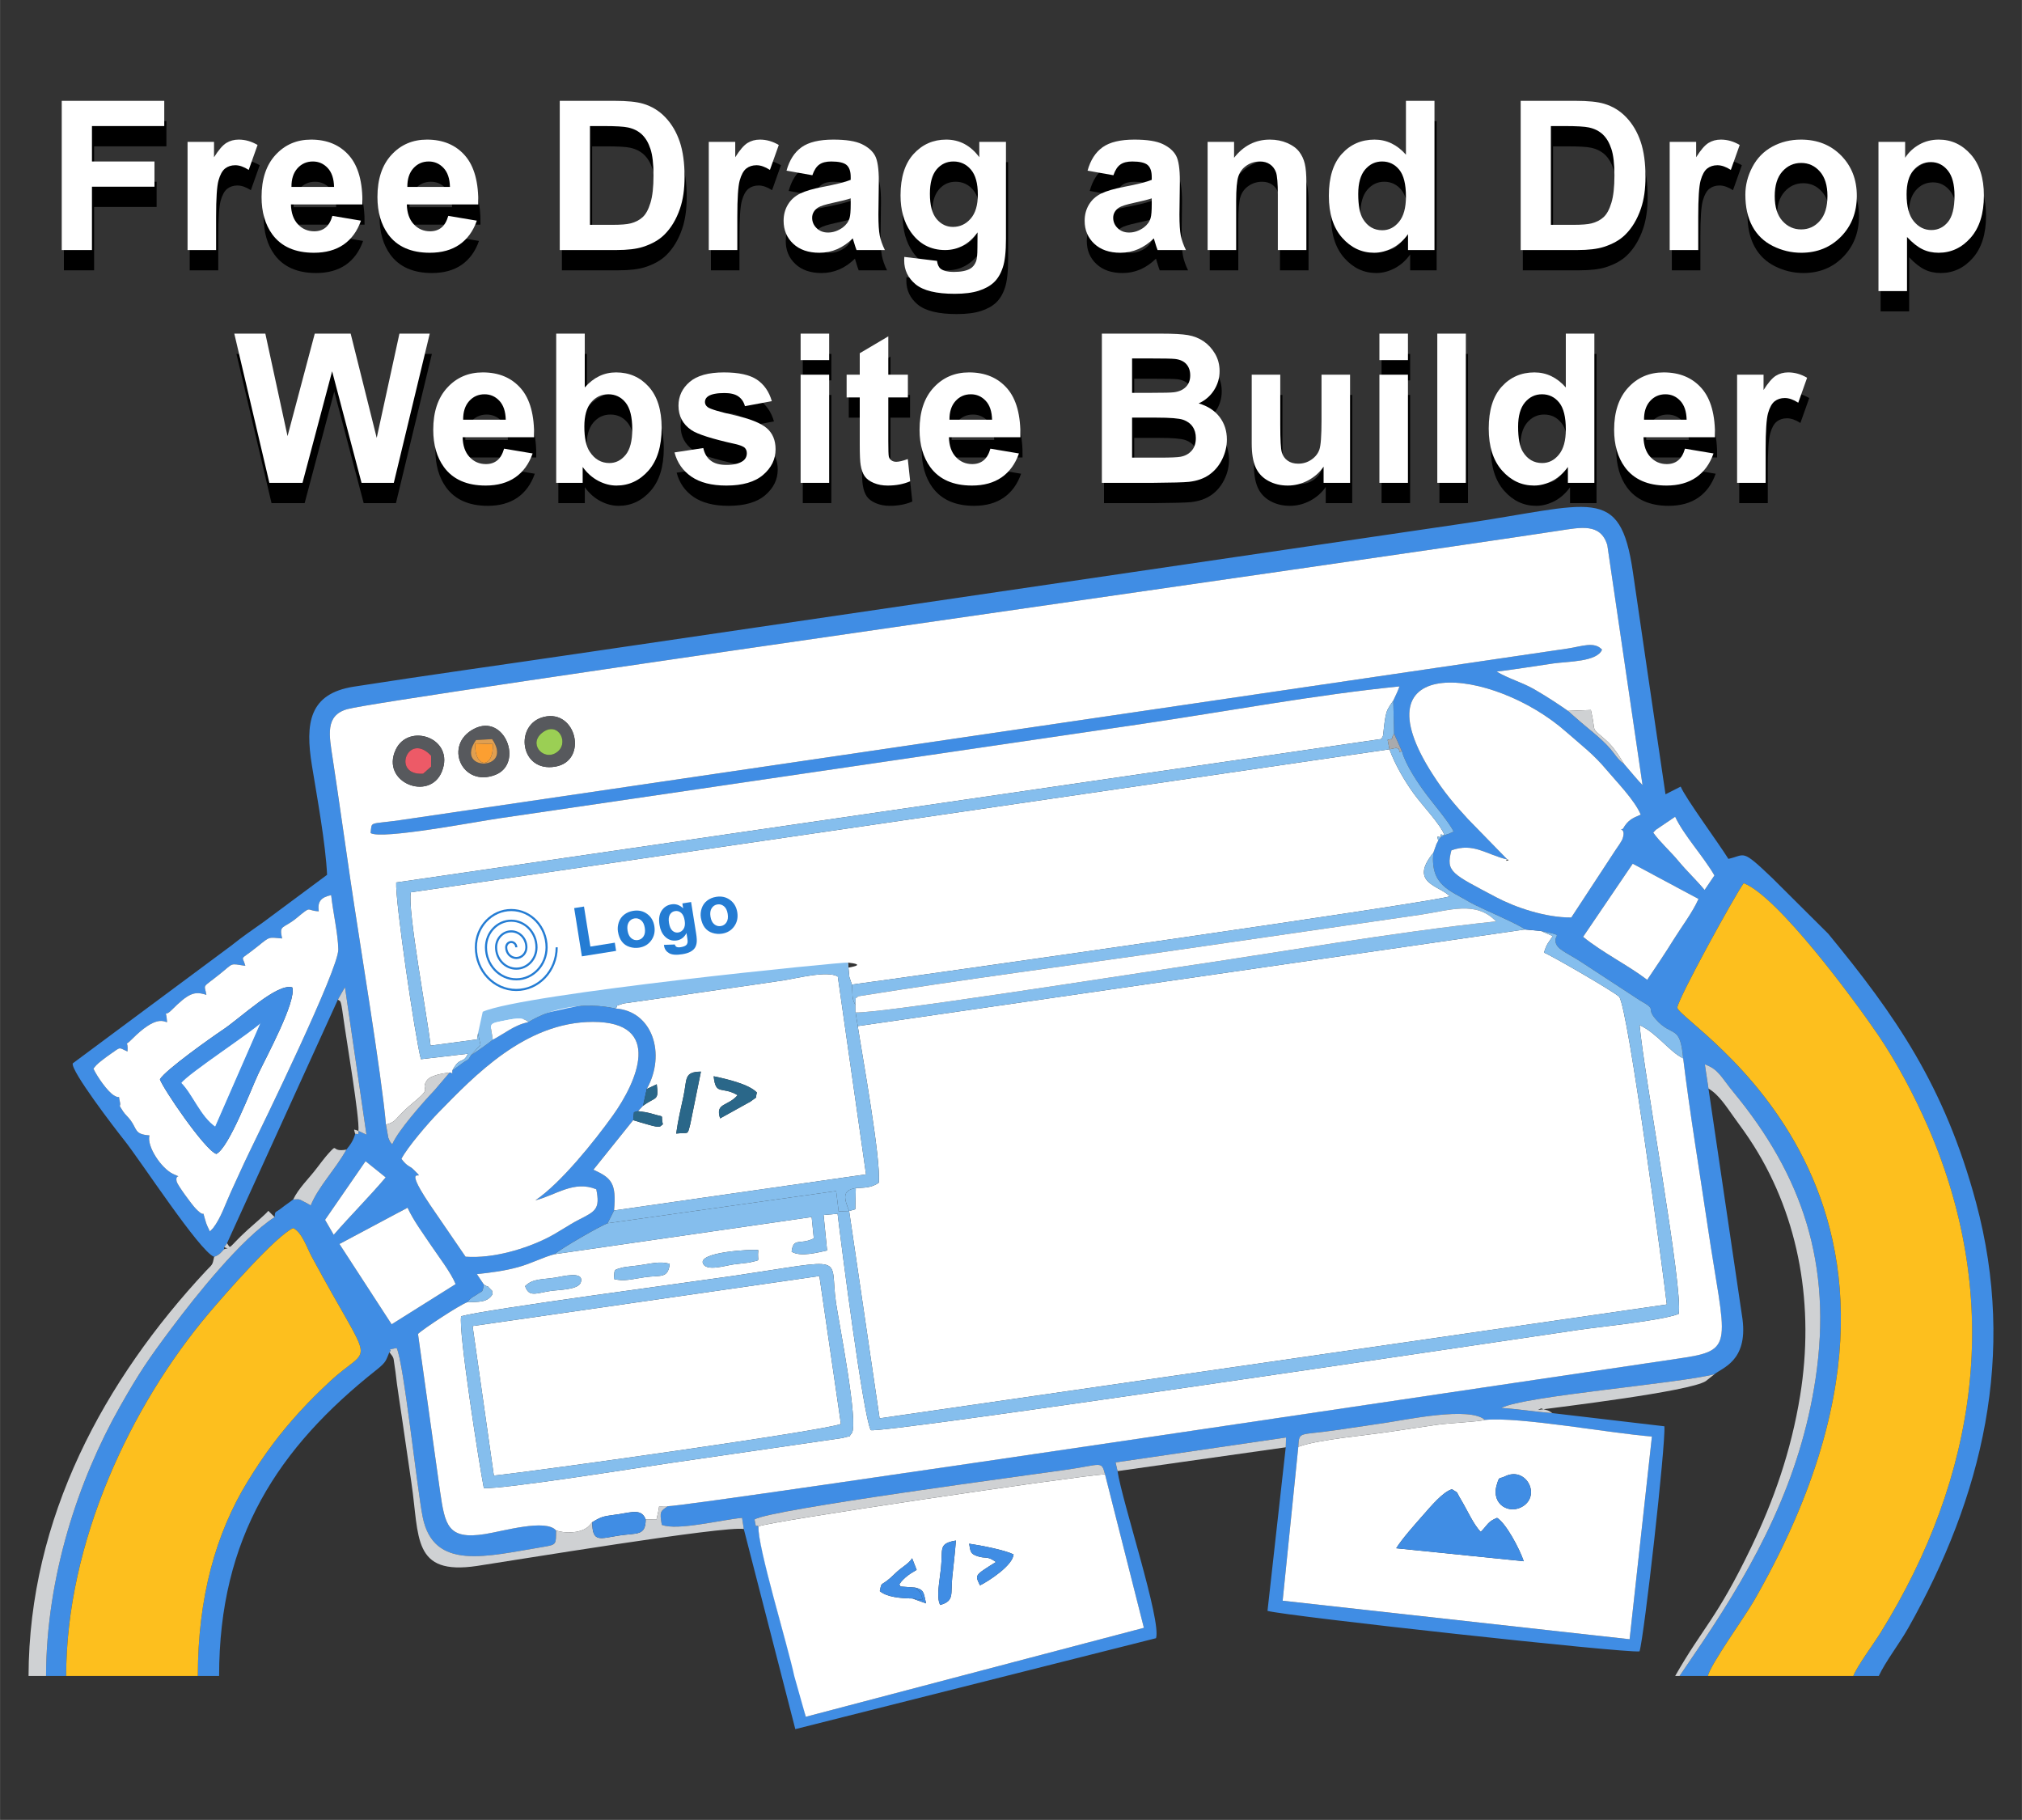 <?xml version="1.0" encoding="UTF-8"?>
<!DOCTYPE svg PUBLIC "-//W3C//DTD SVG 1.1//EN" "http://www.w3.org/Graphics/SVG/1.1/DTD/svg11.dtd">
<!-- Creator: CorelDRAW 2019 (64-Bit) -->
<svg xmlns="http://www.w3.org/2000/svg" xml:space="preserve" width="6.667in" height="6in" version="1.1" style="shape-rendering:geometricPrecision; text-rendering:geometricPrecision; image-rendering:optimizeQuality; fill-rule:evenodd; clip-rule:evenodd"
viewBox="0 0 6666.66 5999.99"
 xmlns:xlink="http://www.w3.org/1999/xlink"
 xmlns:xodm="http://www.corel.com/coreldraw/odm/2003">
 <rect x="0" y="0" width="6666.66" height="5999.99" fill="#333333" stroke="none"/>
 <defs>
  <style type="text/css">
   <![CDATA[
    .str1 {stroke:#247CD3;stroke-width:6.94;stroke-miterlimit:2.613}
    .str0 {stroke:#408DE4;stroke-width:3;stroke-miterlimit:2.613}
    .fil13 {fill:none}
    .fil6 {fill:#2A6789}
    .fil1 {fill:#408DE4}
    .fil5 {fill:#57595D}
    .fil3 {fill:#85BEED}
    .fil8 {fill:#9BCF54}
    .fil11 {fill:#A9AAAD}
    .fil4 {fill:#CFD1D3}
    .fil10 {fill:#E09F51}
    .fil7 {fill:#ED5A67}
    .fil9 {fill:#FC9F31}
    .fil2 {fill:#FDBF1E}
    .fil0 {fill:white}
    .fil14 {fill:black;fill-rule:nonzero}
    .fil12 {fill:#247CD3;fill-rule:nonzero}
    .fil15 {fill:white;fill-rule:nonzero}
   ]]>
  </style>
 </defs>
 <g id="Layer_x0020_1">
  <path class="fil0" d="M2828.09 3382.87c15.64,102.74 76.55,436.31 69.42,516.36 -24.69,17.09 -45.26,16.09 -75.91,17.75l-1.65 69.69 -20.31 5.93 100.44 683.37 2595.56 -375.35c-8.35,-76.58 -127.26,-981.61 -157.27,-1014.42 -13.65,-14.93 -222.44,-135.67 -247.63,-145.57 8.98,-30.03 14.22,-31.68 28.97,-54.53l-39.1 -16.87 -53 -4.88 -2199.53 318.52z"/>
  <path class="fil1" d="M4280.61 4769.85c3.1,-53.01 1.57,-36.57 124.06,-54.82 55.09,-8.21 106.74,-15.82 161.83,-23.89 68.73,-10.07 278.45,-55.13 329.63,-9.86 114.54,-11.25 413,44.17 550.39,54.78l-73.52 668.31 -1143.98 -127 51.59 -507.52zm-3161.55 -668.56l224.65 -119.65c19.05,42.14 52.16,86.39 78.74,126.15 22.23,33.24 64.6,88.08 79.65,125.73l-210.96 132.49 -172.07 -264.72zm86.06 -272.96l66.39 53.41c-55.9,65.85 -115.32,124.8 -171.32,189.24l-28.57 -49.34 133.5 -193.31zm118.29 -7.79c20.02,-38.83 90.76,-120.48 121.07,-151.48 120.06,-122.73 287.55,-299.85 510.32,-300.03 233.34,-0.19 145.07,197.64 66.02,308.08 -62.23,86.96 -171.76,223.13 -255.77,280.25 68.46,-17.51 127.18,-66.67 200.88,-36.44 13.03,64.8 -2.17,72.13 -56.07,99.55 -36.58,18.61 -68,41.93 -105.43,60.72 -70.53,35.41 -177.03,68.61 -269.57,61.98l-116.88 -170.66c-105.71,-157.04 2.64,-61.53 -56.08,-118.05 -11.5,-11.07 -18.8,-7.61 -38.51,-33.92zm-472.68 -701.5c39.9,-32.27 33.83,-28.98 79.23,-25.05 -10.5,-46.81 3.29,-30.55 47.51,-67.13 52.93,-43.78 29.78,-24.12 73.44,-22.48 -4.9,-32.48 8.02,-46.19 40.85,-53.26 6.1,56.61 22.32,125.8 23.57,178.76 1.52,64.45 -249.47,578.63 -293.24,668.43 -20.67,42.41 -40.05,86.23 -60.88,131.31 -17.59,38.09 -33.2,86.52 -58.72,119.19l-10.59 11.09c-4.81,-10.89 -9.41,-18.27 -12.69,-28.72 -17.83,-56.9 4.55,-6.6 -34.17,-46.62 -13.4,-13.85 -59.82,-77.53 -62.52,-88.56 -7.27,-29.66 23.56,-8.83 -12.05,-25.67 -39.28,-18.58 -87.54,-91.68 -77.8,-127.08 -50.04,-3.41 -40.09,-20.3 -62.88,-50.69 -7.54,-10.06 -17.64,-18.53 -24.14,-28.43 -19.4,-29.52 -5.39,-10.76 -10.61,-32.15 -6.97,-28.54 5.22,-5.86 -18.83,-20.11 -23,-13.63 -57.08,-64.47 -68.35,-88.6 10.46,-12.76 9.62,-12.89 28.02,-27.39 8.27,-6.52 19.79,-14.98 30.63,-22.53 33.66,-23.44 23.56,-19.55 53.74,-6.76 3.04,-42.84 -12.94,-12.74 13.26,-39.2 83.59,-84.41 107.67,-57.26 117.25,-57.56 -3.68,-48.69 -10.98,-14.07 13.49,-38.49 57.19,-57.05 76.47,-64.69 116.07,-51.32 -6.11,-37.83 -17.2,-19.54 44.18,-68.57 47.41,-37.87 31.11,-35.04 84.24,-27.28 -9.87,-37.96 -22.72,-12.79 41.98,-65.12zm4532.54 -271.48l216.94 116.21c-20.68,46.01 -55.28,90.61 -83.04,135.35 -26.94,43.42 -59,91.36 -86.13,131.26 -62.78,-48 -147.28,-89.58 -211.34,-141.78l163.57 -241.04zm76.33 -111.82l63.59 -43.08c28.03,60.29 93.11,130.69 129.52,193.56l-32.45 47.87c-26.46,-32.19 -58.25,-61.62 -86.58,-95.88 -25.43,-30.75 -60.42,-61.91 -82.74,-93.09 1.25,-1.73 3.34,-3.82 4.28,-4.75 0.93,-0.93 3.21,-3.51 4.39,-4.63zm-295.97 -323.1c53.02,46.75 88.99,72.4 134.88,127.16 31.66,37.78 91.13,97.98 111.19,145.98 -26.07,11.06 -42.01,17.06 -58.74,46.8 -18.79,5.22 11.57,-6.02 -0.96,32.11 -2.83,8.61 -17.5,29.28 -23.84,38.46l-145.38 221.73c-84.68,0.6 -184.26,-33.12 -247.97,-66.93 -147.14,-78.07 -166.13,-82.85 -147.39,-154.44 73.23,-26.49 113.39,13.27 184.84,30.35l-129.91 -133.18c-45.52,-49.52 -77.49,-87.21 -115.68,-146.31 -260.58,-403.35 195.45,-356.47 438.97,-141.73zm-190.36 422.83c-0,-1.15 -2.03,-2.16 -3.03,-1.61l3.03 1.61zm-4267.29 1308.14c18.34,-7.18 21.11,-12.98 32.4,-24.9l0.76 -6.88 9.26 -13.17 365.69 -803.43 23.19 -40.81 70.86 486.46 -26.49 -12.53c0.11,13.64 3.35,9.97 -10.75,9.97 -5.06,19.9 -15.87,36.26 -29.04,51.84 -33.68,61.93 -93.43,123.21 -117.45,184.02 -2.63,-1.3 -5.5,-3.35 -7.61,-4.45 -37.44,-19.61 -24.7,-15.56 -50.2,-15.29 -14.08,11.1 -23.77,16.84 -38.98,28.86 -20.91,16.5 -20.72,7.55 -22.28,29.32 -109.76,71.27 -258.4,257.48 -340.9,367.68 -72.72,97.13 -104.76,143.39 -169.68,258.15 -135.93,240.29 -242.04,557.81 -243.09,887.02l66.34 0c0,-440.85 212.91,-891.26 470.58,-1196.05 51.44,-60.84 222.4,-256.67 277.99,-280.48 28.85,13.57 45.11,64.58 61.32,94.64 209.1,387.65 199.27,280.53 60.2,410.49 -37.29,34.85 -65.8,62.62 -100.47,100.61 -65.63,71.91 -116.4,139.89 -171.85,230.46 -104.94,171.39 -163.58,382.82 -163.58,640.32l70.13 0c-0.13,-456.54 194.44,-752.54 519.78,-1009.85 33.1,-26.17 30.63,-32.24 41.69,-57.63 13.92,-12.35 -17.9,-4.93 23.76,-13.93 23.14,44.92 67.28,464.18 85.94,557.19 35.94,179.09 210.27,129.68 398.17,98.61 44.56,-7.37 40.84,-8.77 41.72,-54.09 -33.33,-39.31 -173.56,2.19 -234.74,11.91 -123.8,19.65 -131.56,-30.91 -147.85,-140.45l-72.78 -519.63c20.5,-18.65 138.36,-96.03 162.33,-104.24 6.04,-6.39 6.35,-8.32 14.95,-14.85 5.73,-4.35 10.19,-5.81 16.37,-10.2 22.37,-15.83 17.09,-3.69 23.96,-32.81l-23.41 -34.82c49.2,-5.54 89.97,-10.5 135.74,-23.04 45.51,-12.46 82.9,-33.3 120.83,-42.81 20.76,-18.76 150.33,-93.28 174.53,-101.96l21.12 -42.09c8.15,-89.83 -7.85,-106.85 -67.94,-134.44l131.09 -163.34 2.65 -26.01 13.42 -3.81 16.45 -17.36 12.33 -55.67c64.44,-115.46 18.72,-257.28 -103.63,-265.37 -100.45,-21.98 -208.44,-3.7 -287.1,45.35 -44.5,8.21 -79.5,38.2 -117.02,57.76 -28.72,22.32 -45.25,33.59 -71.59,50.59 -10.95,20.3 -9.68,12.68 -27.41,25.79 -16.14,11.94 -16.59,12.25 -34.48,25.16 -0.81,19.48 2.14,5.38 -8.76,6.51l-50.64 59.23c-38.02,39.76 -121.72,135.18 -138.65,177.65 -8.4,-10.46 -5.82,-4.68 -13.09,-22.18l-7.63 -42.81c-14.57,-166.82 -87.72,-605.65 -116.72,-803.6 -19.66,-134.17 -38.47,-268.08 -58.82,-402.74 -11.69,-77.42 -26.13,-142.68 48.24,-163.58 119.89,-33.69 3365.14,-492 3993.05,-588 75.39,-11.52 138.3,-25.46 161.14,46.2l116.31 792.2c-15.95,-15.63 -40.08,-45.89 -60.48,-69.06 -22.99,-17.01 -28.99,-31.28 -46.05,-50.89 -33.48,-38.48 -75.41,-67.52 -115.07,-103.32 -6.42,-5.79 -6.79,-5.81 -14.28,-12.4l-9.87 -8.95c-36.69,-25.54 -69.8,-47.14 -111.07,-71.08 -38.54,-22.35 -86.56,-35.69 -124.2,-58.48 62.59,-7.31 125.71,-18.14 187,-26.82 48.12,-6.82 144.15,-4.99 160.49,-45.48 -25.5,-28.11 -66.88,-10.69 -113.19,-3.69l-3850.67 565.94c-103.8,14.71 -91.39,2.17 -96.5,42.31 35.43,22.7 352.16,-38.26 423.61,-48.42l2118.62 -311.12c275.38,-40.55 575.98,-96.7 850.26,-123.81 -6.7,19.33 -11.82,27.13 -20.41,46.67l2.72 109.19 26.37 59.46c11.92,44.58 54.89,107.25 80.31,141.09 26.46,35.22 76.6,94.01 89.42,122.12 -21.5,10.38 -14.12,6.68 -30.28,12l-11.76 6.63 -8.56 11.3 -5.8 10.93 -10.49 29.43c-9.63,107.39 53.48,122.61 120.85,162.83 28.65,17.1 167.22,74.77 181.03,89.66l53 4.88c79.77,16.71 43.74,9.05 48.31,36.23 3.99,23.74 32.82,33.14 81.78,64.28l195.52 127.91c61.54,34.36 18.79,23.11 52.33,61.7 55.13,63.41 80.75,14.45 91.09,129.95 21.9,179.93 52.93,365.71 79.69,546.66 59.09,399.57 96.83,415.44 -95.56,443.02 -198.21,28.43 -3254.53,486.63 -3331.87,486.76 -24.02,16.51 -28.03,16.2 -19.94,61.52 51.1,20.01 195.39,-16.58 264.63,-23.15l5.76 36.82 169.85 659.77 34.44 -40.72c-20.07,-95.52 -159.79,-563.18 -156.06,-627.5 -10.93,-9.16 -5.65,15.08 -12.88,-22.87 46.09,-32.81 917.47,-147.82 1033.17,-164.8 111.21,-16.33 110.48,-29.54 122.37,15.6l128.23 506.27 -1114.83 293.31 -34.44 40.72 1189.31 -299.8c18.85,-55.58 -112.63,-452.95 -126.83,-550.85l-6.61 -28.65 562.21 -82.25 -1 32.37 -60.15 539.33c67.46,18.02 1182.08,140.16 1226.62,133.45 15.04,-45.93 86.74,-683.81 81.99,-742.09l-369.63 -43.42c-56.8,-4.09 -105.32,-12.86 -168.11,-17.01 75.92,-39.76 582.22,-79.94 702.9,-111.24 24.69,-20.99 109.87,-43.02 92.48,-181.08l-112.26 -760.48 -12.13 -79.83c45.99,16.53 53.05,41.45 94.5,91.68 226.16,274.01 327.25,566.65 270.63,944.72 -49.85,332.98 -195.22,603.84 -373.46,869.44l-74.96 110.47 93.26 0c8.95,-38.6 122.04,-195.72 151.28,-246.57 765.49,-1331.63 -238.85,-1897.91 -252.08,-1956.72 4.66,-34.33 190.03,-370.59 218.95,-410.4 112.61,42.85 366.82,387.82 443.38,500.51 60.13,88.51 119.52,199.26 165.54,305.41 249.8,576.28 161.24,1151.04 -157.24,1664.62 -23.41,37.75 -76.94,109.48 -90.17,143.15l84.01 0c21.84,-47.33 68.04,-106.72 96.59,-157.25 245.1,-433.79 358.84,-903.31 224,-1404.1 -103.63,-384.81 -266.26,-617.23 -487.33,-885.87l-184.12 -183.2c-104.15,-99.46 -87.66,-75.98 -145.02,-63.5 -32.7,-52.53 -141.81,-200.63 -157.25,-238.28l-50.1 25.39c-36.22,-244.97 -72.09,-489.09 -107.48,-732.64 -42.47,-292.27 -134.84,-221.73 -564.11,-159.31l-2919.55 428.96c-245.19,36.35 -489.76,69.93 -733.99,108.13 -147.06,23 -160.61,120.11 -138,259.43 17.3,106.49 45.29,258.24 50.04,360.88l-210.02 155.95c-40.91,29.09 -63.72,43.98 -106,77.62l-522.57 388.1c-7,24.25 139.28,215.14 168.72,251.93 55.54,69.38 249.28,367.64 297.52,385.91z"/>
  <path class="fil0" d="M1456.67 2544.02c-40.16,99.29 -202.87,36.11 -152.09,-72.35 42.57,-90.91 196.8,-38.18 152.09,72.35zm106.34 -141.24c101,-52.13 164.56,115.09 69.95,151.85 -110.09,42.78 -171.89,-99.24 -69.95,-151.85zm230.11 -39.23c107.54,-26.26 146.36,145.12 37.84,163.93 -117.21,20.31 -136.47,-139.85 -37.84,-163.93zm-520.66 1344.27c30.16,-8.48 30.26,-16.32 51.2,-37.31 18.94,-18.99 30.11,-27.97 50.93,-45.52 50.44,-42.53 10.67,-28.56 32.39,-62.35 11.65,-18.13 54.46,-23.86 75.48,-26.72 10.89,-1.13 7.94,12.97 8.76,-6.51 26.44,-49.17 35.06,-19.09 51.35,-55.4l-154.83 18.07c-18.62,-68.96 -85.25,-522.8 -81.48,-582.72l3249.25 -473.16c1.23,-2.61 2.22,-9.2 2.57,-8.01 3.3,11.33 4.6,-62.8 16.74,-88.24 1.19,-2.49 5.25,-9.57 6.65,-11.93l12.36 -18.32c8.59,-19.54 13.71,-27.33 20.41,-46.67 -274.28,27.11 -574.88,83.27 -850.26,123.81l-2118.62 311.12c-71.44,10.16 -388.17,71.13 -423.61,48.42 5.12,-40.14 -7.3,-27.61 96.5,-42.31l3850.67 -565.94c46.31,-6.99 87.69,-24.42 113.19,3.69 -16.33,40.48 -112.37,38.66 -160.49,45.48 -61.29,8.68 -124.42,19.51 -187,26.82 37.64,22.79 85.67,36.13 124.2,58.48 41.26,23.94 74.38,45.54 111.07,71.08l75.41 -2.9c19.32,81.57 -4.7,51.31 48.8,98.58 23.63,20.89 38.21,43 61.07,79.88 20.4,23.18 44.53,53.43 60.48,69.06l-116.31 -792.2c-22.84,-71.67 -85.76,-57.72 -161.14,-46.2 -627.91,96 -3873.16,554.31 -3993.05,588 -74.37,20.9 -59.93,86.16 -48.24,163.58 20.35,134.65 39.16,268.57 58.82,402.74 29,197.94 102.16,636.78 116.72,803.6z"/>
  <path class="fil0" d="M2795.81 3173.54l4.46 47.05 8.5 25.37c188.31,-24.46 1937.24,-273.8 1971.15,-291 -32.22,-35.41 -136.56,-42.51 -54.17,-143.11l10.49 -29.43 5.8 -10.93c-3.02,-16.29 -7.07,-13.62 8.56,-11.3 -0.42,-13.03 -2.82,-8.96 11.76,-6.63 -10.24,-32.82 -72.55,-98.01 -100.34,-136.22 -29.82,-41.01 -62.61,-96.49 -80.83,-147.02l-3226.64 471.48c-12.46,53.43 55.25,416.17 64.98,505.43l153.13 -20.48 3.34 -20c445.11,-171.67 1434.77,-208.79 1219.81,-233.22z"/>
  <path class="fil2" d="M5630.98 5525.47l479.66 0c13.23,-33.68 66.75,-105.41 90.17,-143.15 318.48,-513.58 407.04,-1088.33 157.24,-1664.62 -46.01,-106.16 -105.41,-216.91 -165.54,-305.41 -76.56,-112.69 -330.77,-457.66 -443.38,-500.51 -28.92,39.8 -214.29,376.06 -218.95,410.4 13.23,58.81 1017.57,625.09 252.08,1956.72 -29.24,50.85 -142.33,207.97 -151.28,246.57z"/>
  <path class="fil0" d="M1520.43 4339.42c86.85,-23.67 746.63,-110.83 898.82,-133.24 384.7,-56.62 314.19,-69.45 336.93,87.87 9.76,67.49 75.8,401.19 51.87,431.37 -15.43,16.64 9.99,4.06 -30.36,15.44l-572.35 83.15c-96.59,14.24 -550.14,86.73 -610.19,81.99 -13.78,-68.99 -85.04,-521.74 -74.72,-566.59zm210.88 -99.21c25.41,-25.31 54.06,-21.1 98.84,-27.99 22.93,-3.53 96.66,-23.74 84.84,15.19 -7.67,25.25 -71.2,24.28 -101.29,28.93 -46.11,7.11 -69.96,21.33 -82.39,-16.12zm292.63 -23.78c3.47,-32.85 -3.72,-28.27 27.44,-37.36 7.07,-2.07 43.25,-5.63 54.33,-7.13 38.46,-5.21 71.22,-15.37 102.45,-4.87 -6.2,49.31 -29.94,36.27 -81.46,43.56 -39.48,5.58 -71,15.44 -102.76,5.8zm476.09 -94.96c-4.62,42.66 12.87,29.64 -29.14,40.87 -1.13,0.31 -46.83,5.46 -53.35,6.4 -27.32,3.94 -87,23.2 -99.52,-2.44 -18.76,-38.44 158.92,-48.36 182.01,-44.83zm-671.23 13.37c-37.94,9.52 -75.33,30.35 -120.83,42.81 -45.77,12.54 -86.54,17.5 -135.74,23.04l23.41 34.82c29.36,16.69 1.68,-4.91 19.52,12.74 15.03,14.88 2.81,2.77 8.99,18.2 -17.89,29.07 -46.24,24.93 -83.78,26.92 -23.97,8.21 -141.83,85.58 -162.33,104.24l72.78 519.63c16.29,109.55 24.05,160.1 147.85,140.45 61.18,-9.72 201.41,-51.22 234.74,-11.91 27.22,9.53 76.15,10.39 103.25,-10.42 1.85,-1.42 3.8,-3.55 5.43,-5 1.72,-1.52 3.93,-4.39 5.3,-5.74 1.43,-1.4 3.47,-4.15 5.23,-6.2 35.69,-22 40.62,-19.08 89.18,-26.61 42.15,-6.54 74.04,-18.11 87.09,17.89l35.55 -0.11c5.25,-25.98 5.58,-21.22 8.76,-43.62l28.74 -0.19c77.34,-0.13 3133.65,-458.34 3331.87,-486.76 192.39,-27.59 154.65,-43.46 95.56,-443.02 -26.77,-180.95 -57.79,-366.73 -79.69,-546.66 -46.11,-22.56 -85.37,-82.48 -143.72,-109.72 13.22,156.22 145.13,873.87 128.82,952.26 -60.02,22.72 -257.27,41.85 -330.92,52.69 -335.09,49.33 -2315.88,345.02 -2333.11,330.25 -24.93,-48.14 -97.31,-612.13 -109.17,-713.17l-46.16 3.97 11.59 117.06c-31,6.55 -87.96,22.17 -117.02,3.9 5.89,-48.69 27.62,-20.61 73.19,-43.82l-7.12 -70.39 -847.24 122.48z"/>
  <path class="fil0" d="M4603.54 5104.36c19.43,-31.41 61.32,-78.1 85.66,-105.83 29.4,-33.5 68.54,-80.37 98.18,-88.69 25.63,17.04 9.71,1.37 30.03,35.07 20.17,33.46 41.31,82.17 64.84,105.42 21.63,-21.6 23.37,-34.47 53.76,-46.14 29.45,17.48 74.55,102.76 88.03,143l-420.5 -42.82zm358.28 -236.85c68.15,-34.02 118.71,59.19 60.71,97.68 -45.07,29.91 -106.22,-4.96 -88.04,-68.19 9.31,-32.37 7.47,-19.57 27.33,-29.49zm-681.2 -97.67l-51.59 507.52 1143.98 127 73.52 -668.31c-137.4,-10.61 -435.85,-66.02 -550.39,-54.78 -23.94,6.42 -118.95,10.19 -158.85,16.14 -50.74,7.57 -102.21,14.79 -152.54,22.57 -77.94,12.05 -239.57,25.81 -304.11,49.87z"/>
  <path class="fil2" d="M218 5525.47l434.19 0c0,-257.5 58.64,-468.94 163.58,-640.32 55.45,-90.57 106.22,-158.54 171.85,-230.46 34.67,-37.99 63.18,-65.76 100.47,-100.61 139.07,-129.96 148.9,-22.84 -60.2,-410.49 -16.21,-30.06 -32.48,-81.07 -61.32,-94.64 -55.59,23.81 -226.56,219.63 -277.99,280.48 -257.67,304.79 -470.58,755.19 -470.58,1196.05z"/>
  <path class="fil0" d="M3017.14 5234.01c30.05,7.07 27.87,16.48 36.17,52.15l-45.11 -16.18c-38.58,-0.6 -84.47,-4.43 -107.43,-24.3 7.59,-37.57 1.02,-8.88 52.04,-59.5 18.5,-18.35 44.95,-31.76 54.44,-48.84l15 38.3c-14.74,8.77 -24.71,14.22 -37.64,25.64 -2.11,1.86 -11.27,10.59 -12.74,12.8 -11.43,17.21 -7.1,2.2 -3.1,16.41l48.37 3.51zm213.93 -7.2c-15.8,-34.36 -20.96,-31.15 52.74,-77.17 -31.22,-21.82 -32.14,-9.59 -60.48,-18.9 -23.41,-7.69 -23.51,-14.06 -28.01,-41.41 39.89,5.77 117.27,20.96 146.46,35.3 -2.15,35.77 -80.53,87.28 -110.7,102.19zm-131.15 64.55c-13.8,-25.56 -1.71,-79.63 2.64,-122.57 6.39,-63.08 -9.72,-79.77 49.13,-89.82 -3.13,40.37 -7.57,79.39 -12.01,120.39 -6.04,55.79 8.36,78.28 -39.77,92zm-599.31 -258.87c-3.73,64.32 98.04,397.46 118.11,492.98l37.96 134.53 1114.83 -293.31 -128.23 -506.27c-100.13,6.46 -1123.2,157.63 -1142.67,172.08z"/>
  <path class="fil0" d="M1628.16 4864.7c120.78,-11.77 1099.82,-148.94 1144.36,-170.2l-70.99 -487.62 -1143.52 164.89 70.15 492.92z"/>
  <path class="fil0" d="M2352.95 3548.29c45.05,9.53 116.23,26.09 142.64,53.66 -7.47,24.92 7.56,7.8 -21.57,29.98l-99.78 55.32c-16.99,-52.06 24.69,-38.48 57.63,-76.56 -53.13,-31.49 -71.81,3.57 -78.92,-62.41zm-123.58 189.01c6.07,-44.52 15.22,-81.81 24.34,-124.35 11.81,-55.1 0.41,-79.46 57.26,-79.97l-34.97 172.39c-10.42,40.1 -3.67,26.82 -46.63,31.93zm-200.56 -412.52c122.35,8.09 168.07,149.91 103.63,265.37l32.88 -15.41c7.55,57.07 -3.39,39.39 -45.21,71.07l-16.45 17.36c17.11,2.39 32.22,4.33 50.24,9.8 41.54,12.63 22.93,-1.7 31.51,33.9 -10.01,5.46 -2.92,14.18 -47.93,1 -17.2,-5.03 -36.64,-10.29 -49.89,-14.88l-131.09 163.34c60.09,27.59 76.09,44.61 67.94,134.44l830.89 -119.06 -93.06 -652.01c-33.72,-21.1 -138.9,6.37 -178.99,12.39 -62.92,9.44 -123.43,18.21 -184.47,26.8 -60.84,8.56 -123.04,18.06 -182.89,26.6l-160.24 22.83c-42.37,14.44 -8.43,0.76 -26.87,16.45z"/>
  <path class="fil0" d="M1323.41 3820.54c19.71,26.31 27.01,22.85 38.51,33.92 58.72,56.52 -49.63,-38.98 56.08,118.05l116.88 170.66c92.54,6.62 199.04,-26.58 269.57,-61.98 37.43,-18.79 68.85,-42.11 105.43,-60.72 53.9,-27.42 69.1,-34.76 56.07,-99.55 -73.7,-30.22 -132.42,18.94 -200.88,36.44 84.01,-57.12 193.54,-193.3 255.77,-280.25 79.04,-110.44 167.31,-308.27 -66.02,-308.08 -222.77,0.19 -390.27,177.3 -510.32,300.03 -30.32,31 -101.06,112.65 -121.07,151.48z"/>
  <path class="fil0" d="M4970.24 2833.86c1,-0.55 3.03,0.46 3.03,1.61 0,0.47 1.29,0.68 1.24,0.66 -0.25,-0.13 -17.66,5.08 -4.28,-2.27zm0 0c-71.45,-17.08 -111.61,-56.84 -184.84,-30.35 -18.74,71.59 0.25,76.37 147.39,154.44 63.71,33.81 163.3,67.53 247.97,66.93l145.38 -221.73c6.35,-9.18 21.01,-29.84 23.84,-38.46 12.54,-38.13 -17.83,-26.89 0.96,-32.11 16.73,-29.75 32.67,-35.75 58.74,-46.8 -20.06,-48 -79.53,-108.2 -111.19,-145.98 -45.89,-54.76 -81.86,-80.41 -134.88,-127.16 -243.52,-214.74 -699.55,-261.62 -438.97,141.73 38.19,59.11 70.16,96.8 115.68,146.31l129.91 133.18z"/>
  <path class="fil3" d="M2799.64 3992.59l20.31 -5.93 1.65 -69.69c-47.56,7.52 -37.54,35.95 -21.96,75.62l-34.57 1.19 -8.2 -67.08 -753.53 106.17c-24.2,8.68 -153.77,83.2 -174.53,101.96l847.24 -122.48 7.12 70.39c-45.57,23.21 -67.3,-4.87 -73.19,43.82 29.06,18.26 86.02,2.65 117.02,-3.9l-11.59 -117.06 46.16 -3.97c11.86,101.04 84.24,665.03 109.17,713.17 17.23,14.77 1998.03,-280.93 2333.11,-330.25 73.65,-10.84 270.9,-29.98 330.92,-52.69 16.31,-78.39 -115.6,-796.04 -128.82,-952.26 58.35,27.24 97.61,87.16 143.72,109.72 -10.34,-115.5 -35.96,-66.54 -91.09,-129.95 -33.55,-38.59 9.2,-27.34 -52.33,-61.7l-195.52 -127.91c-48.96,-31.14 -77.79,-40.54 -81.78,-64.28 -4.57,-27.18 31.46,-19.52 -48.31,-36.23l39.1 16.87c-14.75,22.85 -19.99,24.5 -28.97,54.53 25.19,9.89 233.98,130.64 247.63,145.57 30,32.81 148.92,937.84 157.27,1014.42l-2595.56 375.35 -100.44 -683.37z"/>
  <path class="fil0" d="M713.02 3804.37c-38.27,-13.39 -176.85,-217.09 -185.89,-246.13 18.96,-31.26 168.4,-137.09 206.81,-162.78 61.91,-41.41 179.61,-155.17 229.56,-140.15 14.38,45.4 -86.25,230.34 -111.61,284.11 -24.22,51.37 -97.3,245.17 -138.86,264.96zm337.89 -799.99c-43.66,-1.64 -20.51,-21.3 -73.44,22.48 -44.22,36.58 -58,20.32 -47.51,67.13 -45.4,-3.93 -39.33,-7.22 -79.23,25.05 -64.7,52.33 -51.85,27.15 -41.98,65.12 -53.13,-7.76 -36.83,-10.59 -84.24,27.28 -61.38,49.04 -50.29,30.74 -44.18,68.57 -39.6,-13.36 -58.88,-5.72 -116.07,51.32 -24.47,24.42 -17.17,-10.2 -13.49,38.49 -9.58,0.3 -33.66,-26.85 -117.25,57.56 -26.2,26.46 -10.23,-3.64 -13.26,39.2 -30.19,-12.78 -20.09,-16.68 -53.74,6.76 -10.85,7.55 -22.37,16.02 -30.63,22.53 -18.39,14.5 -17.56,14.63 -28.02,27.39 11.27,24.13 45.35,74.97 68.35,88.6 24.06,14.25 11.86,-8.43 18.83,20.11 5.22,21.4 -8.79,2.63 10.61,32.15 6.5,9.9 16.59,18.37 24.14,28.43 22.78,30.39 12.83,47.28 62.88,50.69 -9.74,35.4 38.52,108.5 77.8,127.08 35.6,16.84 4.78,-3.99 12.05,25.67 2.7,11.03 49.12,74.71 62.52,88.56 38.72,40.02 16.33,-10.28 34.17,46.62 3.28,10.45 7.88,17.83 12.69,28.72l10.59 -11.09c25.52,-32.67 41.14,-81.1 58.72,-119.19 20.83,-45.07 40.21,-88.91 60.88,-131.31 43.76,-89.8 294.76,-603.98 293.24,-668.43 -1.25,-52.96 -17.47,-122.15 -23.57,-178.76 -32.83,7.07 -45.75,20.78 -40.85,53.26z"/>
  <path class="fil3" d="M2808.76 3245.95l-8.5 -25.37 8.5 25.37c3.36,32.56 -1.88,44.39 11.87,67.56 0.76,-38.37 -0.35,-15.43 8.24,-28.8 349.43,-56.2 708.17,-102.52 1058.41,-153.48l795.56 -115.44c96.7,-14.05 183.13,-47.76 249.77,21.89 -342.22,36.08 -711.67,101.8 -1055.52,152.06 -145.44,21.26 -985.62,153.38 -1056.21,148.1l7.2 45.03 2199.53 -318.52c-13.8,-14.89 -152.38,-72.56 -181.03,-89.66 -67.37,-40.22 -130.48,-55.44 -120.85,-162.83 -82.38,100.59 21.96,107.7 54.17,143.11 -33.91,17.19 -1782.84,266.54 -1971.15,291z"/>
  <path class="fil3" d="M1491.21 3529.42c17.89,-12.91 18.34,-13.22 34.48,-25.16 17.72,-13.11 16.46,-5.5 27.41,-25.79l30.96 -33.89 -8.06 -37.82 -3.34 20 -153.13 20.48c-9.73,-89.25 -77.44,-452 -64.98,-505.43l3226.64 -471.48c18.22,50.53 51.02,106.01 80.83,147.02 27.79,38.21 90.1,103.4 100.34,136.22 -14.59,-2.33 -12.18,-6.4 -11.76,6.63 -15.63,-2.32 -11.59,-4.99 -8.56,11.3l-5.8 10.93 5.8 -10.93 8.56 -11.3 11.76 -6.63c16.17,-5.32 8.78,-1.62 30.28,-12 -12.82,-28.11 -62.96,-86.9 -89.42,-122.12 -25.42,-33.84 -68.39,-96.52 -80.31,-141.09 -7.69,-6.38 -6.11,11.77 -10.52,-7.89 -0.87,-3.87 -6.06,-2.44 -8.67,-4.76l-22.53 4.61 -6 -31.22c24.21,-4.72 7.45,-0.5 21.36,-20.2l-2.72 -109.19 -12.36 18.32c-1.4,2.35 -5.46,9.44 -6.65,11.93 -12.15,25.44 -13.44,99.57 -16.74,88.24 -0.35,-1.19 -1.34,5.39 -2.57,8.01l-3249.25 473.16c-3.77,59.93 62.86,513.76 81.48,582.72l154.83 -18.07c-16.29,36.31 -24.91,6.23 -51.35,55.4z"/>
  <path class="fil3" d="M1558.01 4371.78l1143.52 -164.89 70.99 487.62c-44.54,21.25 -1023.59,158.43 -1144.36,170.2l-70.15 -492.92zm-37.57 -32.36c-10.32,44.85 60.94,497.6 74.72,566.59 60.05,4.74 513.59,-67.76 610.19,-81.99l572.35 -83.15c40.35,-11.38 14.93,1.2 30.36,-15.44 23.94,-30.19 -42.11,-363.88 -51.87,-431.37 -22.74,-157.32 47.77,-144.49 -336.93,-87.87 -152.19,22.4 -811.97,109.56 -898.82,133.24z"/>
  <path class="fil3" d="M1591.51 3335.7l-15.52 71.06 8.06 37.82 -30.96 33.89c26.34,-17 42.87,-28.27 71.59,-50.59 -5.4,-45.76 -17.94,-52.13 23.55,-60.24 42.42,-8.28 75.61,-17.69 93.47,2.48 78.66,-49.04 186.65,-67.33 287.1,-45.35 18.44,-15.69 -15.5,-2.01 26.87,-16.45l160.24 -22.83c59.85,-8.54 122.06,-18.04 182.89,-26.6 61.04,-8.59 121.55,-17.37 184.47,-26.8 40.09,-6.01 145.27,-33.49 178.99,-12.39l93.06 652.01 -830.89 119.06 -21.12 42.09 753.53 -106.17 8.2 67.08 34.57 -1.19c-15.58,-39.67 -25.6,-68.1 21.96,-75.62 30.65,-1.65 51.22,-0.66 75.91,-17.75 7.13,-80.05 -53.78,-413.62 -69.42,-516.36l-7.2 -45.03 -0.25 -24.33c-13.76,-23.17 -8.52,-35 -11.87,-67.56l-8.5 -25.37 -4.46 -47.05c-5.7,-3.53 -1072.96,102.54 -1204.3,162.16z"/>
  <path class="fil0" d="M2820.64 3313.51l0.25 24.33c70.59,5.28 910.77,-126.84 1056.21,-148.1 343.84,-50.26 713.3,-115.98 1055.52,-152.06 -66.64,-69.65 -153.07,-35.94 -249.77,-21.89l-795.56 115.44c-350.24,50.96 -708.98,97.28 -1058.41,153.48 -8.59,13.37 -7.49,-9.57 -8.24,28.8z"/>
  <path class="fil4" d="M5633.13 3588.99c33.57,18.87 60.43,61.74 81.83,91.3 25.44,35.14 45.53,62.16 67.96,97.88 151.07,240.56 199.6,530.53 152.5,822.08 -30.02,185.84 -88.39,349.24 -162.21,502.5 -113.9,236.45 -157.03,259.59 -249.94,422.71l14.45 0 74.96 -110.47c178.24,-265.6 323.61,-536.46 373.46,-869.44 56.62,-378.07 -44.47,-670.71 -270.63,-944.72 -41.46,-50.23 -48.51,-75.15 -94.5,-91.68l12.13 79.83z"/>
  <path class="fil4" d="M748.4 4098.67l-9.26 13.17c15.4,6.58 15.98,0.7 -0.76,6.88 -11.29,11.91 -14.06,17.72 -32.4,24.9 -6.13,29.88 -5.95,23.85 -26.48,45.87 -334.92,359.13 -584.11,814.02 -585.54,1335.99l57.69 0c1.06,-329.21 107.16,-646.73 243.09,-887.02 64.92,-114.76 96.96,-161.02 169.68,-258.15 82.5,-110.2 231.14,-296.41 340.9,-367.68l-20.85 -20.73c-6.33,9.35 -52.45,48.3 -68.3,62.8 -68.54,62.74 -53.16,64.84 -67.78,43.97z"/>
  <path class="fil0" d="M1291.14 4366.01l210.96 -132.49c-15.05,-37.65 -57.42,-92.48 -79.65,-125.73 -26.58,-39.77 -59.7,-84.02 -78.74,-126.15l-224.65 119.65 172.07 264.72z"/>
  <path class="fil0" d="M5219.7 3088.59c64.06,52.2 148.56,93.78 211.34,141.78 27.13,-39.9 59.19,-87.84 86.13,-131.26 27.76,-44.74 62.36,-89.34 83.04,-135.35l-216.94 -116.21 -163.57 241.04z"/>
  <path class="fil1" d="M709.95 3716.54c-50.19,-33.98 -76.59,-108.91 -114.18,-146.04 22.18,-32.06 238.53,-172.11 266.6,-202.58l-152.42 348.61zm3.07 87.83c41.56,-19.79 114.64,-213.59 138.86,-264.96 25.36,-53.77 125.99,-238.7 111.61,-284.11 -49.94,-15.01 -167.64,98.74 -229.56,140.15 -38.41,25.69 -187.84,131.52 -206.81,162.78 9.04,29.05 147.62,232.74 185.89,246.13z"/>
  <path class="fil4" d="M1283.8 4457.99c17.55,22.33 12.13,16.19 18,51.08 2.86,17.01 4.31,34.77 6.76,52.85 4.78,35.39 10.65,71.88 15.77,107.08 10.76,73.89 21.15,146.5 32.13,220.47 26.54,178.67 1.85,305.43 216.72,273.15 121.69,-18.3 816.86,-133.07 879.19,-121.67l-5.76 -36.82c-69.24,6.57 -213.53,43.16 -264.63,23.15 -8.09,-45.32 -4.07,-45.01 19.94,-61.52l-28.74 0.19c-3.18,22.4 -3.51,17.64 -8.76,43.62l-35.55 0.11c-0.87,54.6 -28.14,43.82 -86.46,52.57 -64.43,9.68 -89.43,25.28 -89.8,-43.85 -1.76,2.06 -3.8,4.81 -5.23,6.2 -1.37,1.35 -3.58,4.22 -5.3,5.74 -1.63,1.45 -3.58,3.58 -5.43,5 -27.1,20.8 -76.03,19.95 -103.25,10.42 -0.87,45.33 2.85,46.72 -41.72,54.09 -187.91,31.07 -362.23,80.48 -398.17,-98.61 -18.67,-93.01 -62.8,-512.27 -85.94,-557.19 -41.66,9 -9.84,1.58 -23.76,13.93z"/>
  <path class="fil1" d="M4603.54 5104.36l420.5 42.82c-13.48,-40.24 -58.58,-125.52 -88.03,-143 -30.39,11.67 -32.13,24.54 -53.76,46.14 -23.54,-23.25 -44.67,-71.95 -64.84,-105.42 -20.32,-33.7 -4.41,-18.03 -30.03,-35.07 -29.64,8.32 -68.78,55.19 -98.18,88.69 -24.34,27.74 -66.24,74.42 -85.66,105.83z"/>
  <path class="fil4" d="M2500.61 5032.49c19.46,-14.45 1042.54,-165.62 1142.67,-172.08 -11.89,-45.13 -11.17,-31.93 -122.37,-15.6 -115.7,16.98 -987.09,131.99 -1033.17,164.8 7.23,37.95 1.95,13.71 12.88,22.87z"/>
  <path class="fil0 str0" d="M862.37 3367.93c-28.07,30.47 -244.43,170.52 -266.6,202.58 37.59,37.12 64,112.06 114.18,146.04l152.42 -348.61z"/>
  <path class="fil4" d="M5118.13 4658.8c-5.87,-3.85 -9.09,-7.98 -23.65,-11.35 -20.23,-4.69 -5.8,-6.65 -23.67,0.99 63.1,-8.59 501.11,-60.69 553.45,-95.15l28.66 -22.75c-120.68,31.3 -626.98,71.48 -702.9,111.24 62.79,4.15 111.31,12.92 168.11,17.01z"/>
  <path class="fil4" d="M4280.61 4769.85c64.54,-24.06 226.17,-37.81 304.11,-49.87 50.33,-7.78 101.8,-15 152.54,-22.57 39.9,-5.95 134.92,-9.72 158.85,-16.14 -51.17,-45.27 -260.89,-0.22 -329.63,9.86 -55.09,8.07 -106.73,15.68 -161.83,23.89 -122.49,18.25 -120.96,1.81 -124.06,54.82z"/>
  <path class="fil0" d="M5450.94 2745.12c22.32,31.18 57.31,62.34 82.74,93.09 28.33,34.26 60.11,63.69 86.58,95.88l32.45 -47.87c-36.41,-62.88 -101.49,-133.27 -129.52,-193.56l-63.59 43.08c-1.18,1.12 -3.45,3.7 -4.39,4.63 -0.94,0.93 -3.02,3.02 -4.28,4.75z"/>
  <polygon class="fil4" points="3684.7,4850.06 4239.31,4771.53 4240.3,4739.17 3678.09,4821.41 "/>
  <path class="fil0" d="M1071.62 4021.63l28.57 49.34c56,-64.44 115.42,-123.39 171.32,-189.24l-66.39 -53.41 -133.5 193.31z"/>
  <path class="fil5" d="M1394.99 2550.74c-106.03,7.23 -49.64,-141.06 26.29,-59.18l-0.14 36.08 -26.15 23.1zm61.67 -6.72c44.71,-110.52 -109.52,-163.26 -152.09,-72.35 -50.79,108.46 111.93,171.63 152.09,72.35z"/>
  <path class="fil5" d="M1569.34 2439.73l53.14 -2.92c73.59,105.43 -126.97,108.31 -53.14,2.92zm-6.34 -36.95c-101.93,52.62 -40.13,194.63 69.95,151.85 94.61,-36.76 31.04,-203.98 -69.95,-151.85z"/>
  <path class="fil5" d="M1790.73 2413.46c51.68,-36.71 89.73,40.79 41,69.32 -42.39,24.83 -92.64,-32.64 -41,-69.32zm2.38 -49.91c-98.63,24.07 -79.37,184.24 37.84,163.93 108.52,-18.8 69.7,-190.18 -37.84,-163.93z"/>
  <path class="fil1" d="M1952.61 5018.41c0.37,69.13 25.37,53.53 89.8,43.85 58.32,-8.76 85.59,2.02 86.46,-52.57 -13.04,-36 -44.94,-24.43 -87.09,-17.89 -48.56,7.53 -53.49,4.62 -89.18,26.61z"/>
  <path class="fil1" d="M4961.81 4867.51c-19.86,9.91 -18.02,-2.88 -27.33,29.49 -18.18,63.24 42.97,98.1 88.04,68.19 58,-38.49 7.44,-131.7 -60.71,-97.68z"/>
  <path class="fil4" d="M966.59 3954.44c25.5,-0.26 12.76,-4.32 50.2,15.29 2.11,1.1 4.98,3.15 7.61,4.45 24.02,-60.81 83.77,-122.09 117.45,-184.02 -53.73,9.63 -24.82,-24.97 -59.91,13.69 -9.57,10.54 -29.7,36.74 -38.94,49 -23.46,31.13 -58.74,64.43 -76.41,101.59z"/>
  <path class="fil4" d="M1114.08 3295.24c7.13,9.19 8.4,-9.33 17.1,54.54 10.89,79.91 55.01,336.89 50.46,378.57 -18.47,-5.24 -15.02,-8.7 -10.75,9.97 14.1,0 10.87,3.67 10.75,-9.97l26.49 12.53 -70.86 -486.46 -23.19 40.81z"/>
  <path class="fil4" d="M1272.45 3707.82l7.63 42.81c7.26,17.5 4.69,11.72 13.09,22.18 16.93,-42.47 100.63,-137.89 138.65,-177.65l50.64 -59.23c-21.01,2.85 -63.83,8.59 -75.48,26.72 -21.72,33.79 18.05,19.81 -32.39,62.35 -20.82,17.55 -31.99,26.53 -50.93,45.52 -20.94,20.99 -21.05,28.83 -51.2,37.31z"/>
  <path class="fil1" d="M3283.81 5149.64c-73.7,46.02 -68.54,42.81 -52.74,77.17 30.17,-14.91 108.56,-66.41 110.7,-102.19 -29.19,-14.34 -106.57,-29.53 -146.46,-35.3 4.5,27.35 4.61,33.73 28.01,41.41 28.34,9.31 29.26,-2.92 60.48,18.9z"/>
  <path class="fil6" d="M2495.59 3601.95c-26.41,-27.57 -97.59,-44.13 -142.64,-53.66 7.11,65.98 25.79,30.92 78.92,62.41 -32.94,38.08 -74.62,24.5 -57.63,76.56l99.78 -55.32c29.13,-22.18 14.1,-5.07 21.57,-29.98z"/>
  <path class="fil1" d="M3008.2 5269.98l34.61 5.15c-9.95,-32.31 -7.46,-21.63 -25.67,-41.13l-48.37 -3.51c-4,-14.21 -8.32,0.8 3.1,-16.41 1.47,-2.21 10.62,-10.94 12.74,-12.8 12.93,-11.42 22.9,-16.87 37.64,-25.64l-15 -38.3c-9.49,17.07 -35.94,30.49 -54.44,48.84 -51.01,50.62 -44.44,21.93 -52.04,59.5 22.96,19.87 68.85,23.7 107.43,24.3z"/>
  <path class="fil6" d="M2229.37 3737.3c42.96,-5.11 36.2,8.17 46.63,-31.93l34.97 -172.39c-56.85,0.5 -45.45,24.87 -57.26,79.97 -9.12,42.54 -18.27,79.82 -24.34,124.35z"/>
  <path class="fil1" d="M3099.92 5291.36c48.13,-13.72 33.73,-36.22 39.77,-92 4.44,-41 8.87,-80.02 12.01,-120.39 -58.85,10.05 -42.74,26.74 -49.13,89.82 -4.35,42.94 -16.44,97.02 -2.64,122.57z"/>
  <path class="fil3" d="M2500.03 4121.46c-23.09,-3.53 -200.77,6.39 -182.01,44.83 12.52,25.65 72.2,6.39 99.52,2.44 6.52,-0.94 52.22,-6.09 53.35,-6.4 42,-11.23 24.52,1.79 29.14,-40.87z"/>
  <path class="fil3" d="M2023.94 4216.43c31.76,9.65 63.29,-0.21 102.76,-5.8 51.52,-7.29 75.25,5.75 81.46,-43.56 -31.24,-10.5 -64,-0.34 -102.45,4.87 -11.08,1.5 -47.26,5.06 -54.33,7.13 -31.15,9.09 -23.97,4.51 -27.44,37.36z"/>
  <path class="fil3" d="M1731.31 4240.21c12.43,37.45 36.28,23.24 82.39,16.12 30.09,-4.65 93.62,-3.67 101.29,-28.93 11.82,-38.93 -61.91,-18.71 -84.84,-15.19 -44.78,6.89 -73.44,2.68 -98.84,27.99z"/>
  <path class="fil7" d="M1394.99 2550.74l26.15 -23.1 0.14 -36.08c-75.93,-81.89 -132.32,66.41 -26.29,59.18z"/>
  <path class="fil8" d="M1790.73 2413.46c-51.65,36.68 -1.39,94.15 41,69.32 48.73,-28.54 10.68,-106.03 -41,-69.32z"/>
  <path class="fil4" d="M5355.17 2519.25c-22.87,-36.88 -37.44,-58.99 -61.07,-79.88 -53.49,-47.28 -29.48,-17.01 -48.8,-98.58l-75.41 2.9 9.87 8.95c7.48,6.59 7.86,6.61 14.28,12.4 39.67,35.81 81.59,64.84 115.07,103.32 17.06,19.61 23.06,33.88 46.05,50.89z"/>
  <path class="fil0" d="M1624.69 3427.88c37.52,-19.56 72.53,-49.54 117.02,-57.76 -17.86,-20.17 -51.06,-10.77 -93.47,-2.48 -41.49,8.11 -28.95,14.48 -23.55,60.24z"/>
  <path class="fil6" d="M2087.59 3693c13.25,4.59 32.68,9.85 49.89,14.88 45.01,13.17 37.91,4.46 47.93,-1 -8.58,-35.59 10.03,-21.27 -31.51,-33.9 -18.02,-5.47 -33.13,-7.42 -50.24,-9.8l-13.42 3.81 -2.65 26.01z"/>
  <path class="fil9" d="M1566.72 2450.98c-3.98,83.79 61.67,85.6 58.19,1.87l-58.19 -1.87z"/>
  <path class="fil10" d="M1624.91 2452.85c3.48,83.73 -62.17,81.92 -58.19,-1.87l58.19 1.87zm-55.57 -13.13c-73.83,105.39 126.73,102.52 53.14,-2.92l-53.14 2.92z"/>
  <path class="fil3" d="M1540.35 4293.36c37.55,-1.99 65.9,2.16 83.78,-26.92 -6.17,-15.43 6.04,-3.32 -8.99,-18.2 -17.84,-17.65 9.85,3.94 -19.52,-12.74 -6.87,29.12 -1.59,16.98 -23.96,32.81 -6.18,4.38 -10.64,5.84 -16.37,10.2 -8.6,6.53 -8.91,8.46 -14.95,14.85z"/>
  <path class="fil6" d="M2132.44 3590.15l-12.33 55.67c41.81,-31.69 52.76,-14 45.21,-71.07l-32.88 15.41z"/>
  <path class="fil11" d="M4581.19 2470.33l22.53 -4.61c2.61,2.31 7.8,0.89 8.67,4.76 4.42,19.66 2.84,1.51 10.52,7.89l-26.37 -59.46c-13.91,19.7 2.85,15.49 -21.36,20.2l6 31.22z"/>
  <path class="fil0" d="M1931.09 3191.02c10.56,4.1 10.02,8.72 28.17,4.22 37.77,-9.35 12.96,0.78 22.14,-21.71 -6.11,-2.61 -7.69,-12.09 -32.31,-4.85 -21.2,6.24 -12.74,6.07 -18,22.34z"/>
  <path class="fil0" d="M1933.91 3110.73c23.61,-7.39 20.64,11.2 21.14,-16.37 0.69,-37.7 -4.81,-13.83 -17.97,-21.55 -1.2,1.93 -27.72,3 -3.17,37.93z"/>
  <path class="fil1" d="M3008.2 5269.98l45.11 16.18c-8.3,-35.68 -6.13,-45.08 -36.17,-52.15 18.2,19.5 15.71,8.82 25.67,41.13l-34.61 -5.15z"/>
  <polygon class="fil12" points="1918.41,3152.95 1893,2993.91 1925.38,2988.74 1946.44,3120.74 2026.95,3107.92 2031.29,3134.91 "/>
  <path id="1" class="fil12" d="M2037.33 3071.48c-1.63,-10.19 -0.68,-20.5 2.8,-30.84 3.52,-10.37 9.48,-18.8 17.89,-25.28 8.44,-6.52 18.35,-10.68 29.71,-12.49 17.57,-2.81 32.9,0.59 45.95,10.22 13.06,9.63 20.97,23.15 23.76,40.57 2.78,17.57 -0.55,33.05 -10.03,46.41 -9.52,13.39 -22.85,21.43 -40.08,24.17 -10.64,1.7 -21.19,0.94 -31.6,-2.36 -10.41,-3.25 -18.92,-9.14 -25.44,-17.63 -6.52,-8.52 -10.82,-19.41 -12.95,-32.77zm31.76 -3.39c1.84,11.55 5.98,19.9 12.44,25.17 6.43,5.27 13.68,7.25 21.7,5.95 8.03,-1.27 14.26,-5.42 18.7,-12.42 4.48,-6.96 5.76,-16.3 3.87,-27.96 -1.8,-11.4 -5.9,-19.71 -12.33,-24.98 -6.39,-5.23 -13.6,-7.25 -21.63,-5.95 -8.03,1.27 -14.3,5.41 -18.78,12.42 -4.48,7 -5.83,16.26 -3.99,27.77z"/>
  <path id="2" class="fil12" d="M2189.03 3115.14l35.79 -1.36c1.26,3.99 3.05,6.61 5.42,7.8 3.24,1.72 8.04,2.06 14.29,1.09 8.03,-1.3 13.87,-3.45 17.48,-6.53 2.44,-2.02 4.04,-4.92 4.87,-8.74 0.55,-2.68 0.28,-7.49 -0.84,-14.34l-2.71 -16.93c-7.18,13.98 -17.75,22.11 -31.76,24.35 -15.6,2.49 -29.03,-2.15 -40.26,-13.88 -8.81,-9.29 -14.44,-21.7 -16.93,-37.23 -3.11,-19.46 -0.8,-35.11 6.93,-46.85 7.73,-11.78 18.56,-18.81 32.5,-21.02 14.35,-2.31 27.21,2.09 38.55,13.22l-2.6 -16.28 28.78 -4.59 16.66 104.24c2.17,13.71 2.69,24.11 1.51,31.26 -1.19,7.17 -3.5,12.98 -6.98,17.49 -3.48,4.52 -8.43,8.41 -14.91,11.69 -6.45,3.28 -14.91,5.75 -25.32,7.41 -19.69,3.15 -34.21,2.02 -43.51,-3.43 -9.34,-5.44 -14.81,-13.31 -16.47,-23.69 -0.18,-1.02 -0.32,-2.23 -0.5,-3.71zm16.57 -72.53c1.99,12.31 5.82,20.96 11.5,25.92 5.71,4.96 12.05,6.9 19.06,5.78 7.5,-1.19 13.39,-5.16 17.6,-11.86 4.25,-6.7 5.45,-15.81 3.61,-27.32 -1.91,-12.04 -5.82,-20.57 -11.72,-25.61 -5.86,-5.04 -12.62,-6.98 -20.19,-5.75 -7.39,1.19 -12.98,5.01 -16.84,11.49 -3.87,6.51 -4.88,15.62 -3,27.36z"/>
  <path id="3" class="fil12" d="M2310.7 3025.37c-1.63,-10.19 -0.68,-20.5 2.8,-30.84 3.52,-10.37 9.48,-18.8 17.89,-25.28 8.45,-6.52 18.35,-10.68 29.71,-12.49 17.57,-2.81 32.9,0.59 45.95,10.22 13.06,9.63 20.97,23.15 23.76,40.57 2.78,17.57 -0.55,33.05 -10.03,46.41 -9.52,13.39 -22.85,21.43 -40.09,24.17 -10.64,1.7 -21.19,0.94 -31.6,-2.36 -10.41,-3.25 -18.92,-9.14 -25.44,-17.63 -6.52,-8.52 -10.82,-19.41 -12.95,-32.77zm31.76 -3.39c1.84,11.55 5.98,19.9 12.44,25.17 6.43,5.27 13.68,7.25 21.7,5.95 8.03,-1.27 14.26,-5.42 18.7,-12.42 4.48,-6.96 5.76,-16.3 3.88,-27.96 -1.8,-11.4 -5.91,-19.71 -12.33,-24.98 -6.39,-5.23 -13.6,-7.25 -21.63,-5.95 -8.03,1.27 -14.3,5.42 -18.78,12.42 -4.48,7 -5.83,16.26 -3.99,27.77z"/>
  <path class="fil13 str1" d="M1702.15 3123.25c0,-9.7 -7.45,-17.57 -16.65,-17.57 -9.19,0 -16.65,7.86 -16.65,17.57 0,19.41 14.91,35.14 33.3,35.14 18.39,0 33.3,-15.73 33.3,-35.14 0,-29.11 -22.37,-52.7 -49.95,-52.7 -27.59,0 -49.95,23.59 -49.95,52.7 0,38.81 29.82,70.27 66.6,70.27 36.78,0 66.61,-31.46 66.61,-70.27 0,-48.52 -37.28,-87.84 -83.26,-87.84 -45.98,0 -83.26,39.33 -83.26,87.84 0,58.21 44.73,105.41 99.91,105.41 55.18,0 99.91,-47.2 99.91,-105.41 0,-67.92 -52.19,-122.98 -116.56,-122.98 -64.37,0 -116.56,55.06 -116.56,122.98 0,77.62 59.64,140.54 133.2,140.54 73.57,0 133.21,-62.92 133.21,-140.54"/>
  <polygon class="fil14" points="210.5,891.19 210.5,399.29 548.51,399.29 548.51,482.41 310.12,482.41 310.12,599.2 516.22,599.2 516.22,682.33 310.12,682.33 310.12,891.19 "/>
  <path id="1" class="fil14" d="M719.46 891.19l-94.12 0 0 -356.56 87.25 0 0 50.61c15,-23.93 28.51,-39.62 40.53,-47.06 12.02,-7.44 25.65,-11.11 40.88,-11.11 21.52,0 42.25,5.95 62.17,17.75l-29.2 82.21c-15.92,-10.31 -30.69,-15.46 -44.31,-15.46 -13.28,0 -24.5,3.67 -33.67,10.88 -9.16,7.33 -16.37,20.38 -21.64,39.39 -5.27,19.01 -7.9,58.85 -7.9,119.43l0 109.92z"/>
  <path id="2" class="fil14" d="M1102.93 778.52l94.12 15.8c-12.02,34.47 -31.15,60.69 -57.14,78.78 -26.11,17.98 -58.74,27.02 -97.78,27.02 -61.94,0 -107.86,-20.27 -137.52,-60.8 -23.47,-32.52 -35.27,-73.51 -35.27,-123.09 0,-59.08 15.46,-105.46 46.26,-138.89 30.8,-33.55 69.85,-50.27 117.02,-50.27 52.9,0 94.69,17.52 125.38,52.56 30.57,35.04 45.23,88.74 43.85,161.1l-235.64 0c0.69,27.94 8.24,49.7 22.78,65.27 14.43,15.57 32.52,23.36 54.04,23.36 14.77,0 27.14,-4.01 37.1,-12.02 10.08,-8.02 17.63,-20.95 22.79,-38.81zm5.5 -95.5c-0.69,-27.36 -7.67,-48.2 -21.07,-62.4 -13.4,-14.31 -29.66,-21.41 -48.89,-21.41 -20.5,0 -37.44,7.56 -50.84,22.56 -13.4,15 -19.92,35.5 -19.69,61.26l140.49 0z"/>
  <path id="3" class="fil14" d="M1485.02 778.52l94.12 15.8c-12.02,34.47 -31.15,60.69 -57.14,78.78 -26.11,17.98 -58.74,27.02 -97.78,27.02 -61.94,0 -107.86,-20.27 -137.52,-60.8 -23.47,-32.52 -35.27,-73.51 -35.27,-123.09 0,-59.08 15.46,-105.46 46.26,-138.89 30.8,-33.55 69.85,-50.27 117.02,-50.27 52.9,0 94.69,17.52 125.38,52.56 30.57,35.04 45.23,88.74 43.85,161.1l-235.64 0c0.69,27.94 8.24,49.7 22.78,65.27 14.43,15.57 32.52,23.36 54.04,23.36 14.77,0 27.14,-4.01 37.1,-12.02 10.08,-8.02 17.63,-20.95 22.79,-38.81zm5.5 -95.5c-0.69,-27.36 -7.67,-48.2 -21.07,-62.4 -13.4,-14.31 -29.66,-21.41 -48.89,-21.41 -20.5,0 -37.44,7.56 -50.84,22.56 -13.4,15 -19.92,35.5 -19.69,61.26l140.49 0z"/>
  <path id="4" class="fil14" d="M1852.57 399.29l181.14 0c40.88,0 72.02,3.09 93.43,9.39 28.74,8.47 53.47,23.59 73.97,45.34 20.61,21.64 36.19,48.2 46.94,79.69 10.65,31.37 16.03,70.19 16.03,116.22 0,40.54 -5.04,75.34 -15.11,104.66 -12.25,35.84 -29.77,64.81 -52.56,86.91 -17.18,16.83 -40.42,29.89 -69.62,39.27 -21.87,6.98 -51.07,10.42 -87.71,10.42l-186.52 0 0 -491.9zm99.61 83.13l0 325.64 73.85 0c27.59,0 47.52,-1.6 59.77,-4.69 16.15,-4.01 29.43,-10.88 39.96,-20.5 10.65,-9.62 19.24,-25.42 25.88,-47.4 6.76,-21.98 10.08,-52.1 10.08,-90.11 0,-38.02 -3.32,-67.1 -10.08,-87.48 -6.64,-20.38 -16.03,-36.18 -28.05,-47.63 -12.02,-11.34 -27.25,-19.12 -45.8,-23.13 -13.74,-3.09 -40.87,-4.7 -81.18,-4.7l-44.43 0z"/>
  <path id="5" class="fil14" d="M2438.01 891.19l-94.12 0 0 -356.56 87.25 0 0 50.61c15,-23.93 28.51,-39.62 40.53,-47.06 12.02,-7.44 25.65,-11.11 40.88,-11.11 21.52,0 42.25,5.95 62.17,17.75l-29.2 82.21c-15.92,-10.31 -30.69,-15.46 -44.31,-15.46 -13.28,0 -24.5,3.67 -33.67,10.88 -9.16,7.33 -16.37,20.38 -21.64,39.39 -5.27,19.01 -7.9,58.85 -7.9,119.43l0 109.92z"/>
  <path id="6" class="fil14" d="M2685.45 644.55l-85.19 -15.11c9.62,-34.81 26.22,-60.57 49.69,-77.29 23.47,-16.72 58.4,-25.07 104.65,-25.07 42.02,0 73.4,4.93 94.01,14.89 20.5,9.96 35.04,22.56 43.39,37.9 8.36,15.35 12.6,43.4 12.6,84.39l-1.37 109.92c0,31.26 1.49,54.39 4.46,69.27 2.98,14.89 8.59,30.8 16.83,47.75l-93.43 0c-2.41,-6.19 -5.5,-15.34 -9.05,-27.48 -1.49,-5.61 -2.63,-9.28 -3.32,-10.99 -16.03,15.8 -33.2,27.59 -51.52,35.5 -18.32,7.9 -37.79,11.91 -58.51,11.91 -36.53,0 -65.38,-9.96 -86.45,-29.89 -21.07,-19.81 -31.6,-45 -31.6,-75.46 0,-20.04 4.81,-38.02 14.43,-53.81 9.62,-15.69 23.01,-27.83 40.42,-36.19 17.29,-8.36 42.25,-15.69 74.88,-21.98 43.97,-8.24 74.54,-16.03 91.49,-23.13l0 -9.5c0,-18.32 -4.46,-31.37 -13.4,-39.28 -9.04,-7.79 -25.99,-11.68 -50.84,-11.68 -16.83,0 -29.88,3.32 -39.27,10.08 -9.5,6.64 -17.06,18.43 -22.9,35.26zm126.41 76.26c-12.02,4.01 -31.15,8.81 -57.37,14.43 -26.11,5.61 -43.28,11.11 -51.3,16.37 -12.25,8.82 -18.43,19.81 -18.43,33.21 0,13.28 4.92,24.61 14.77,34.23 9.85,9.62 22.33,14.43 37.56,14.43 16.94,0 33.2,-5.61 48.66,-16.72 11.33,-8.59 18.89,-18.89 22.44,-31.26 2.41,-8.02 3.67,-23.36 3.67,-45.91l0 -18.78z"/>
  <path id="7" class="fil14" d="M2988.54 913.86l107.86 13.05c1.83,12.71 5.95,21.41 12.37,26.22 9.05,6.76 23.13,10.19 42.37,10.19 24.62,0 43.05,-3.67 55.42,-11.11 8.24,-4.92 14.54,-12.82 18.78,-23.81 2.86,-7.79 4.35,-22.33 4.35,-43.28l0.46 -52.1c-28.39,38.81 -64.12,58.17 -107.17,58.17 -47.86,0 -85.87,-20.27 -113.81,-60.69 -21.98,-31.94 -32.98,-71.79 -32.98,-119.31 0,-59.77 14.43,-105.34 43.17,-136.83 28.74,-31.49 64.58,-47.29 107.4,-47.29 44.08,0 80.5,19.35 109.12,58.05l0 -50.5 87.94 0 0 319.69c0,42.02 -3.44,73.51 -10.42,94.24 -6.87,20.84 -16.6,37.1 -29.2,49 -12.48,11.8 -29.2,21.19 -50.15,27.83 -20.95,6.76 -47.4,10.07 -79.35,10.07 -60.46,0 -103.28,-10.42 -128.58,-31.15 -25.31,-20.84 -37.9,-47.06 -37.9,-79 0,-3.09 0.11,-6.98 0.35,-11.45zm84.5 -208.17c0,37.78 7.33,65.38 21.87,82.9 14.66,17.52 32.75,26.33 54.16,26.33 22.9,0 42.37,-9.04 58.17,-27.02 15.91,-17.98 23.81,-44.54 23.81,-79.81 0,-36.87 -7.56,-64.24 -22.79,-82.1 -15.11,-17.86 -34.35,-26.8 -57.59,-26.8 -22.56,0 -41.11,8.82 -55.76,26.34 -14.54,17.52 -21.87,44.2 -21.87,80.15z"/>
  <path id="8" class="fil14" d="M3678.06 644.55l-85.19 -15.11c9.62,-34.81 26.22,-60.57 49.69,-77.29 23.47,-16.72 58.4,-25.07 104.65,-25.07 42.02,0 73.4,4.93 94.01,14.89 20.5,9.96 35.04,22.56 43.39,37.9 8.36,15.35 12.6,43.4 12.6,84.39l-1.37 109.92c0,31.26 1.49,54.39 4.46,69.27 2.98,14.89 8.59,30.8 16.83,47.75l-93.43 0c-2.41,-6.19 -5.5,-15.34 -9.05,-27.48 -1.49,-5.61 -2.63,-9.28 -3.32,-10.99 -16.03,15.8 -33.2,27.59 -51.52,35.5 -18.32,7.9 -37.79,11.91 -58.51,11.91 -36.53,0 -65.38,-9.96 -86.45,-29.89 -21.07,-19.81 -31.6,-45 -31.6,-75.46 0,-20.04 4.81,-38.02 14.43,-53.81 9.62,-15.69 23.01,-27.83 40.42,-36.19 17.29,-8.36 42.25,-15.69 74.88,-21.98 43.97,-8.24 74.54,-16.03 91.49,-23.13l0 -9.5c0,-18.32 -4.46,-31.37 -13.4,-39.28 -9.04,-7.79 -25.99,-11.68 -50.84,-11.68 -16.83,0 -29.88,3.32 -39.27,10.08 -9.5,6.64 -17.06,18.43 -22.9,35.26zm126.41 76.26c-12.02,4.01 -31.15,8.81 -57.37,14.43 -26.11,5.61 -43.28,11.11 -51.3,16.37 -12.25,8.82 -18.43,19.81 -18.43,33.21 0,13.28 4.92,24.61 14.77,34.23 9.85,9.62 22.33,14.43 37.56,14.43 16.94,0 33.2,-5.61 48.66,-16.72 11.33,-8.59 18.89,-18.89 22.44,-31.26 2.41,-8.02 3.67,-23.36 3.67,-45.91l0 -18.78z"/>
  <path id="9" class="fil14" d="M4314.34 891.19l-94.12 0 0 -181.71c0,-38.47 -2.06,-63.32 -6.07,-74.54 -4.12,-11.33 -10.65,-20.04 -19.81,-26.33 -9.16,-6.3 -20.15,-9.39 -32.98,-9.39 -16.49,0 -31.26,4.47 -44.31,13.4 -13.17,8.93 -22.1,20.84 -26.91,35.5 -4.93,14.77 -7.33,42.02 -7.33,81.87l0 161.22 -94.12 0 0 -356.56 87.25 0 0 52.33c31.26,-39.96 70.53,-59.89 118.05,-59.89 20.84,0 39.96,3.78 57.25,11.22 17.41,7.56 30.46,17.06 39.28,28.63 8.93,11.68 15.11,24.85 18.55,39.62 3.55,14.77 5.27,35.84 5.27,63.32l0 221.33z"/>
  <path id="10" class="fil14" d="M4736.74 891.19l-87.25 0 0 -52.33c-14.54,20.38 -31.83,35.61 -51.64,45.91 -19.81,10.19 -39.85,15.35 -60,15.35 -41.11,0 -76.26,-16.49 -105.57,-49.58 -29.2,-33.09 -43.85,-79.12 -43.85,-138.31 0,-60.46 14.2,-106.49 42.71,-137.98 28.51,-31.49 64.46,-47.17 107.97,-47.17 39.85,0 74.43,16.6 103.51,49.69l0 -177.48 94.12 0 0 491.9zm-251.44 -185.15c0,38.13 5.27,65.72 15.69,82.78 15.23,24.73 36.41,37.1 63.67,37.1 21.64,0 40.07,-9.27 55.19,-27.82 15.23,-18.55 22.79,-46.14 22.79,-83.01 0,-41.11 -7.33,-70.65 -22.1,-88.74 -14.77,-18.09 -33.55,-27.14 -56.56,-27.14 -22.33,0 -40.99,8.93 -56.11,26.8 -15,17.86 -22.56,44.54 -22.56,80.04z"/>
  <path id="11" class="fil14" d="M5020.93 399.29l181.14 0c40.88,0 72.02,3.09 93.43,9.39 28.74,8.47 53.47,23.59 73.97,45.34 20.61,21.64 36.19,48.2 46.94,79.69 10.65,31.37 16.03,70.19 16.03,116.22 0,40.54 -5.04,75.34 -15.11,104.66 -12.25,35.84 -29.77,64.81 -52.56,86.91 -17.18,16.83 -40.42,29.89 -69.62,39.27 -21.87,6.98 -51.07,10.42 -87.71,10.42l-186.52 0 0 -491.9zm99.61 83.13l0 325.64 73.85 0c27.59,0 47.52,-1.6 59.77,-4.69 16.15,-4.01 29.43,-10.88 39.96,-20.5 10.65,-9.62 19.24,-25.42 25.88,-47.4 6.76,-21.98 10.08,-52.1 10.08,-90.11 0,-38.02 -3.32,-67.1 -10.08,-87.48 -6.64,-20.38 -16.03,-36.18 -28.05,-47.63 -12.02,-11.34 -27.25,-19.12 -45.8,-23.13 -13.74,-3.09 -40.87,-4.7 -81.18,-4.7l-44.43 0z"/>
  <path id="12" class="fil14" d="M5606.37 891.19l-94.12 0 0 -356.56 87.25 0 0 50.61c15,-23.93 28.51,-39.62 40.53,-47.06 12.02,-7.44 25.65,-11.11 40.88,-11.11 21.52,0 42.25,5.95 62.17,17.75l-29.2 82.21c-15.92,-10.31 -30.69,-15.46 -44.31,-15.46 -13.28,0 -24.5,3.67 -33.67,10.88 -9.16,7.33 -16.37,20.38 -21.64,39.39 -5.27,19.01 -7.9,58.85 -7.9,119.43l0 109.92z"/>
  <path id="13" class="fil14" d="M5761.75 708.56c0,-31.37 7.67,-61.72 23.13,-91.03 15.46,-29.43 37.33,-51.76 65.61,-67.21 28.28,-15.46 59.77,-23.24 94.69,-23.24 53.93,0 98.01,17.52 132.48,52.56 34.46,35.15 51.64,79.35 51.64,132.94 0,54.04 -17.41,98.81 -52.1,134.31 -34.81,35.5 -78.55,53.24 -131.33,53.24 -32.63,0 -63.78,-7.44 -93.43,-22.22 -29.54,-14.77 -52.1,-36.41 -67.56,-65.04 -15.46,-28.51 -23.13,-63.32 -23.13,-104.31zm96.87 5.04c0,35.38 8.36,62.52 25.07,81.3 16.83,18.89 37.44,28.28 62.06,28.28 24.5,0 45.11,-9.39 61.72,-28.28 16.6,-18.78 24.96,-46.15 24.96,-81.98 0,-34.92 -8.36,-61.83 -24.96,-80.61 -16.6,-18.89 -37.21,-28.28 -61.72,-28.28 -24.62,0 -45.23,9.39 -62.06,28.28 -16.72,18.78 -25.07,45.91 -25.07,81.3z"/>
  <path id="14" class="fil14" d="M6200.63 534.63l87.94 0 0 52.33c11.45,-17.86 26.8,-32.29 46.26,-43.4 19.46,-10.99 41.11,-16.49 64.81,-16.49 41.33,0 76.49,16.26 105.34,48.78 28.85,32.41 43.28,77.75 43.28,135.69 0,59.66 -14.54,105.91 -43.63,139 -29.08,33.09 -64.35,49.58 -105.8,49.58 -19.69,0 -37.56,-3.89 -53.59,-11.8 -15.91,-7.79 -32.86,-21.19 -50.49,-40.19l0 178.39 -94.12 0 0 -491.9zm92.75 172.78c0,40.19 7.9,69.85 23.81,89.08 15.8,19.12 35.15,28.74 57.82,28.74 21.87,0 40.07,-8.81 54.62,-26.45 14.54,-17.63 21.76,-46.49 21.76,-86.68 0,-37.56 -7.44,-65.38 -22.44,-83.59 -14.89,-18.2 -33.43,-27.25 -55.53,-27.25 -23.02,0 -42.14,8.93 -57.25,26.79 -15.23,17.86 -22.78,44.31 -22.78,79.35z"/>
  <polygon id="15" class="fil14" points="895.1,1658.69 779.46,1166.79 881.82,1166.79 954.98,1504.69 1044.76,1166.79 1163.15,1166.79 1249.02,1510.41 1323.91,1166.79 1423.87,1166.79 1305.36,1658.69 1198.99,1658.69 1102,1290.91 1004.33,1658.69 "/>
  <path id="16" class="fil14" d="M1669.02 1546.02l94.12 15.8c-12.02,34.47 -31.15,60.69 -57.14,78.78 -26.11,17.98 -58.74,27.02 -97.78,27.02 -61.94,0 -107.86,-20.27 -137.52,-60.8 -23.47,-32.52 -35.27,-73.51 -35.27,-123.09 0,-59.08 15.46,-105.46 46.26,-138.89 30.8,-33.55 69.85,-50.27 117.02,-50.27 52.9,0 94.69,17.52 125.38,52.56 30.57,35.04 45.23,88.74 43.85,161.1l-235.64 0c0.69,27.94 8.24,49.7 22.78,65.27 14.43,15.57 32.52,23.36 54.04,23.36 14.77,0 27.14,-4.01 37.1,-12.02 10.08,-8.02 17.63,-20.95 22.79,-38.81zm5.5 -95.5c-0.69,-27.36 -7.67,-48.2 -21.07,-62.4 -13.4,-14.31 -29.66,-21.41 -48.89,-21.41 -20.5,0 -37.44,7.56 -50.84,22.56 -13.4,15 -19.92,35.5 -19.69,61.26l140.49 0z"/>
  <path id="17" class="fil14" d="M1840.88 1658.69l0 -491.9 94.12 0 0 177.48c29.08,-33.09 63.43,-49.69 103.28,-49.69 43.39,0 79.23,15.69 107.63,47.17 28.4,31.49 42.59,76.72 42.59,135.69 0,60.91 -14.43,107.86 -43.4,140.84 -28.97,32.86 -64.23,49.35 -105.57,49.35 -20.38,0 -40.42,-5.27 -60.23,-15.69 -19.81,-10.54 -36.87,-25.65 -51.18,-45.57l0 52.33 -87.25 0zm92.75 -185.15c0,36.98 5.84,64.46 17.52,82.1 16.37,25.19 38.02,37.78 65.15,37.78 20.84,0 38.59,-8.93 53.36,-26.79 14.65,-17.86 21.98,-46.03 21.98,-84.39 0,-40.88 -7.44,-70.31 -22.22,-88.4 -14.77,-18.09 -33.66,-27.14 -56.79,-27.14 -22.67,0 -41.45,8.82 -56.45,26.45 -15,17.63 -22.56,44.43 -22.56,80.38z"/>
  <path id="18" class="fil14" d="M2230.99 1558.39l94.81 -14.43c4,18.21 12.13,32.06 24.5,41.45 12.25,9.5 29.54,14.2 51.64,14.2 24.39,0 42.71,-4.46 55.07,-13.4 8.24,-6.3 12.37,-14.77 12.37,-25.3 0,-7.1 -2.29,-13.06 -6.76,-17.75 -4.69,-4.46 -15.23,-8.7 -31.49,-12.48 -76.14,-16.83 -124.35,-32.18 -144.73,-46.03 -28.28,-19.35 -42.37,-46.14 -42.37,-80.38 0,-31.03 12.25,-57.02 36.64,-78.09 24.39,-21.07 62.17,-31.6 113.35,-31.6 48.78,0 85.07,8.02 108.78,23.93 23.7,16.03 40.08,39.62 49.01,70.88l-88.62 16.49c-3.78,-13.97 -11.11,-24.73 -21.76,-32.17 -10.65,-7.44 -25.88,-11.11 -45.69,-11.11 -24.96,0 -42.82,3.44 -53.7,10.42 -7.21,4.93 -10.76,11.33 -10.76,19.12 0,6.76 3.09,12.48 9.39,17.17 8.59,6.3 38.02,15.11 88.4,26.57 50.38,11.45 85.53,25.42 105.45,42.02 19.81,16.72 29.66,40.19 29.66,70.19 0,32.63 -13.63,60.8 -40.99,84.28 -27.25,23.47 -67.67,35.27 -121.26,35.27 -48.55,0 -87.02,-9.85 -115.42,-29.43 -28.28,-19.58 -46.83,-46.15 -55.53,-79.81z"/>
  <path id="19" class="fil14" d="M2646.74 1254.04l0 -87.25 94.12 0 0 87.25 -94.12 0zm0 404.65l0 -356.56 94.12 0 0 356.56 -94.12 0z"/>
  <path id="20" class="fil14" d="M3000.44 1302.13l0 74.89 -64.58 0 0 144.39c0,29.31 0.57,46.37 1.83,51.18 1.26,4.81 4.01,8.82 8.47,12.02 4.35,3.09 9.62,4.69 15.92,4.69 8.81,0 21.41,-2.98 38.01,-9.04l7.9 73.28c-21.87,9.39 -46.6,14.09 -74.31,14.09 -16.94,0 -32.17,-2.87 -45.8,-8.59 -13.63,-5.72 -23.59,-13.17 -29.89,-22.21 -6.41,-9.16 -10.76,-21.41 -13.28,-36.98 -1.94,-10.99 -2.98,-33.2 -2.98,-66.75l0 -156.07 -43.28 0 0 -74.89 43.28 0 0 -70.76 94.12 -55.65 0 126.41 64.58 0z"/>
  <path id="21" class="fil14" d="M3272.49 1546.02l94.12 15.8c-12.02,34.47 -31.15,60.69 -57.14,78.78 -26.11,17.98 -58.74,27.02 -97.78,27.02 -61.94,0 -107.86,-20.27 -137.52,-60.8 -23.47,-32.52 -35.27,-73.51 -35.27,-123.09 0,-59.08 15.46,-105.46 46.26,-138.89 30.8,-33.55 69.85,-50.27 117.02,-50.27 52.9,0 94.69,17.52 125.38,52.56 30.57,35.04 45.23,88.74 43.85,161.1l-235.64 0c0.69,27.94 8.24,49.7 22.78,65.27 14.43,15.57 32.52,23.36 54.04,23.36 14.77,0 27.14,-4.01 37.1,-12.02 10.08,-8.02 17.63,-20.95 22.79,-38.81zm5.5 -95.5c-0.69,-27.36 -7.67,-48.2 -21.07,-62.4 -13.4,-14.31 -29.66,-21.41 -48.89,-21.41 -20.5,0 -37.44,7.56 -50.84,22.56 -13.4,15 -19.92,35.5 -19.69,61.26l140.49 0z"/>
  <path id="22" class="fil14" d="M3640.04 1166.79l196.71 0c39.04,0 68.01,1.6 87.13,4.81 19.24,3.32 36.3,10.08 51.41,20.27 15.11,10.31 27.71,23.93 37.78,40.99 10.07,17.06 15.11,36.3 15.11,57.48 0,22.9 -6.18,44.08 -18.55,63.2 -12.37,19.24 -29.2,33.55 -50.38,43.17 29.89,8.82 52.78,23.7 68.93,44.77 16.03,21.07 24.05,45.8 24.05,74.31 0,22.44 -5.15,44.2 -15.57,65.38 -10.42,21.18 -24.62,38.13 -42.71,50.84 -17.98,12.59 -40.19,20.38 -66.64,23.36 -16.49,1.72 -56.45,2.86 -119.77,3.32l-167.51 0 0 -491.9zm99.61 81.75l0 113.36 65.04 0c38.59,0 62.63,-0.57 72.02,-1.72 16.94,-1.95 30.34,-7.79 40.07,-17.52 9.73,-9.73 14.54,-22.44 14.54,-38.24 0,-15.23 -4.24,-27.48 -12.6,-36.98 -8.36,-9.5 -20.84,-15.23 -37.33,-17.17 -9.85,-1.15 -38.13,-1.72 -84.73,-1.72l-57.02 0zm0 195.11l0 131.91 92.06 0c35.72,0 58.51,-1.03 68.13,-2.98 14.77,-2.75 26.79,-9.27 36.07,-19.69 9.28,-10.54 13.97,-24.39 13.97,-41.91 0,-14.88 -3.55,-27.36 -10.76,-37.67 -7.1,-10.3 -17.52,-17.86 -31.03,-22.56 -13.51,-4.7 -42.94,-7.1 -88.17,-7.1l-80.26 0z"/>
  <path id="23" class="fil14" d="M4371.13 1658.69l0 -53.36c-13.06,19.01 -30.11,34.12 -51.3,45.46 -21.18,11.22 -43.51,16.83 -66.98,16.83 -24.04,0 -45.57,-5.27 -64.58,-15.8 -19.12,-10.54 -32.86,-25.42 -41.33,-44.43 -8.59,-19.12 -12.82,-45.46 -12.82,-79.12l0 -226.14 94.12 0 0 164.2c0,50.27 1.72,80.95 5.26,92.29 3.44,11.33 9.73,20.38 19.01,26.91 9.16,6.64 20.84,9.96 35.04,9.96 16.14,0 30.57,-4.46 43.39,-13.28 12.83,-8.81 21.53,-19.81 26.22,-32.98 4.7,-13.17 7.1,-45.23 7.1,-96.41l0 -150.69 94.12 0 0 356.56 -87.25 0z"/>
  <path id="24" class="fil14" d="M4555.13 1254.04l0 -87.25 94.12 0 0 87.25 -94.12 0zm0 404.65l0 -356.56 94.12 0 0 356.56 -94.12 0z"/>
  <polygon id="25" class="fil14" points="4746.01,1658.69 4746.01,1166.79 4840.13,1166.79 4840.13,1658.69 "/>
  <path id="26" class="fil14" d="M5263.9 1658.69l-87.25 0 0 -52.33c-14.54,20.38 -31.83,35.61 -51.64,45.91 -19.81,10.19 -39.85,15.35 -60,15.35 -41.11,0 -76.26,-16.49 -105.57,-49.58 -29.2,-33.09 -43.85,-79.12 -43.85,-138.31 0,-60.46 14.2,-106.49 42.71,-137.98 28.51,-31.49 64.46,-47.17 107.97,-47.17 39.85,0 74.43,16.6 103.51,49.69l0 -177.48 94.12 0 0 491.9zm-251.44 -185.15c0,38.13 5.27,65.72 15.69,82.78 15.23,24.73 36.41,37.1 63.67,37.1 21.64,0 40.07,-9.27 55.19,-27.82 15.23,-18.55 22.79,-46.14 22.79,-83.01 0,-41.11 -7.33,-70.65 -22.1,-88.74 -14.77,-18.09 -33.55,-27.14 -56.56,-27.14 -22.33,0 -40.99,8.93 -56.11,26.8 -15,17.86 -22.56,44.54 -22.56,80.04z"/>
  <path id="27" class="fil14" d="M5562.63 1546.02l94.12 15.8c-12.02,34.47 -31.15,60.69 -57.14,78.78 -26.11,17.98 -58.74,27.02 -97.78,27.02 -61.94,0 -107.86,-20.27 -137.52,-60.8 -23.47,-32.52 -35.27,-73.51 -35.27,-123.09 0,-59.08 15.46,-105.46 46.26,-138.89 30.8,-33.55 69.85,-50.27 117.02,-50.27 52.9,0 94.69,17.52 125.38,52.56 30.57,35.04 45.23,88.74 43.85,161.1l-235.64 0c0.69,27.94 8.24,49.7 22.78,65.27 14.43,15.57 32.52,23.36 54.04,23.36 14.77,0 27.14,-4.01 37.1,-12.02 10.08,-8.02 17.63,-20.95 22.79,-38.81zm5.5 -95.5c-0.69,-27.36 -7.67,-48.2 -21.07,-62.4 -13.4,-14.31 -29.66,-21.41 -48.89,-21.41 -20.5,0 -37.44,7.56 -50.84,22.56 -13.4,15 -19.92,35.5 -19.69,61.26l140.49 0z"/>
  <path id="28" class="fil14" d="M5828.62 1658.69l-94.12 0 0 -356.56 87.25 0 0 50.61c15,-23.93 28.51,-39.62 40.53,-47.06 12.02,-7.44 25.65,-11.11 40.88,-11.11 21.52,0 42.25,5.95 62.17,17.75l-29.2 82.21c-15.92,-10.31 -30.69,-15.46 -44.31,-15.46 -13.28,0 -24.5,3.67 -33.67,10.88 -9.16,7.33 -16.37,20.38 -21.64,39.39 -5.27,19.01 -7.9,58.85 -7.9,119.43l0 109.92z"/>
  <polygon class="fil15" points="203.42,824.37 203.42,332.47 541.43,332.47 541.43,415.6 303.04,415.6 303.04,532.39 509.14,532.39 509.14,615.52 303.04,615.52 303.04,824.37 "/>
  <path id="1" class="fil15" d="M712.38 824.37l-94.12 0 0 -356.56 87.25 0 0 50.61c15,-23.93 28.51,-39.62 40.53,-47.06 12.02,-7.44 25.65,-11.11 40.88,-11.11 21.52,0 42.25,5.95 62.17,17.75l-29.2 82.21c-15.92,-10.31 -30.69,-15.46 -44.31,-15.46 -13.28,0 -24.5,3.67 -33.67,10.88 -9.16,7.33 -16.37,20.38 -21.64,39.39 -5.27,19.01 -7.9,58.85 -7.9,119.43l0 109.92z"/>
  <path id="2" class="fil15" d="M1095.84 711.7l94.12 15.8c-12.02,34.47 -31.15,60.69 -57.14,78.78 -26.11,17.98 -58.74,27.02 -97.78,27.02 -61.94,0 -107.86,-20.27 -137.52,-60.8 -23.47,-32.52 -35.27,-73.51 -35.27,-123.09 0,-59.08 15.46,-105.46 46.26,-138.89 30.8,-33.55 69.85,-50.27 117.02,-50.27 52.9,0 94.69,17.52 125.38,52.56 30.57,35.04 45.23,88.74 43.85,161.1l-235.64 0c0.69,27.94 8.24,49.7 22.78,65.27 14.43,15.57 32.52,23.36 54.04,23.36 14.77,0 27.14,-4.01 37.1,-12.02 10.08,-8.02 17.63,-20.95 22.79,-38.81zm5.5 -95.5c-0.69,-27.36 -7.67,-48.2 -21.07,-62.4 -13.4,-14.31 -29.66,-21.41 -48.89,-21.41 -20.5,0 -37.44,7.56 -50.84,22.56 -13.4,15 -19.92,35.5 -19.69,61.26l140.49 0z"/>
  <path id="3" class="fil15" d="M1477.93 711.7l94.12 15.8c-12.02,34.47 -31.15,60.69 -57.14,78.78 -26.11,17.98 -58.74,27.02 -97.78,27.02 -61.94,0 -107.86,-20.27 -137.52,-60.8 -23.47,-32.52 -35.27,-73.51 -35.27,-123.09 0,-59.08 15.46,-105.46 46.26,-138.89 30.8,-33.55 69.85,-50.27 117.02,-50.27 52.9,0 94.69,17.52 125.38,52.56 30.57,35.04 45.23,88.74 43.85,161.1l-235.64 0c0.69,27.94 8.24,49.7 22.78,65.27 14.43,15.57 32.52,23.36 54.04,23.36 14.77,0 27.14,-4.01 37.1,-12.02 10.08,-8.02 17.63,-20.95 22.79,-38.81zm5.5 -95.5c-0.69,-27.36 -7.67,-48.2 -21.07,-62.4 -13.4,-14.31 -29.66,-21.41 -48.89,-21.41 -20.5,0 -37.44,7.56 -50.84,22.56 -13.4,15 -19.92,35.5 -19.69,61.26l140.49 0z"/>
  <path id="4" class="fil15" d="M1845.48 332.47l181.14 0c40.88,0 72.02,3.09 93.43,9.39 28.74,8.47 53.47,23.59 73.97,45.34 20.61,21.64 36.19,48.2 46.94,79.69 10.65,31.37 16.03,70.19 16.03,116.22 0,40.54 -5.04,75.34 -15.11,104.66 -12.25,35.84 -29.77,64.81 -52.56,86.91 -17.18,16.83 -40.42,29.89 -69.62,39.27 -21.87,6.98 -51.07,10.42 -87.71,10.42l-186.52 0 0 -491.9zm99.61 83.13l0 325.64 73.85 0c27.59,0 47.52,-1.6 59.77,-4.69 16.15,-4.01 29.43,-10.88 39.96,-20.5 10.65,-9.62 19.24,-25.42 25.88,-47.4 6.76,-21.98 10.08,-52.1 10.08,-90.11 0,-38.02 -3.32,-67.1 -10.08,-87.48 -6.64,-20.38 -16.03,-36.18 -28.05,-47.63 -12.02,-11.34 -27.25,-19.12 -45.8,-23.13 -13.74,-3.09 -40.87,-4.7 -81.18,-4.7l-44.43 0z"/>
  <path id="5" class="fil15" d="M2430.93 824.37l-94.12 0 0 -356.56 87.25 0 0 50.61c15,-23.93 28.51,-39.62 40.53,-47.06 12.02,-7.44 25.65,-11.11 40.88,-11.11 21.52,0 42.25,5.95 62.17,17.75l-29.2 82.21c-15.92,-10.31 -30.69,-15.46 -44.31,-15.46 -13.28,0 -24.5,3.67 -33.67,10.88 -9.16,7.33 -16.37,20.38 -21.64,39.39 -5.27,19.01 -7.9,58.85 -7.9,119.43l0 109.92z"/>
  <path id="6" class="fil15" d="M2678.37 577.73l-85.19 -15.11c9.62,-34.81 26.22,-60.57 49.69,-77.29 23.47,-16.72 58.4,-25.07 104.65,-25.07 42.02,0 73.4,4.93 94.01,14.89 20.5,9.96 35.04,22.56 43.39,37.9 8.36,15.35 12.6,43.4 12.6,84.39l-1.37 109.92c0,31.26 1.49,54.39 4.46,69.27 2.98,14.89 8.59,30.8 16.83,47.75l-93.43 0c-2.41,-6.19 -5.5,-15.34 -9.05,-27.48 -1.49,-5.61 -2.63,-9.28 -3.32,-10.99 -16.03,15.8 -33.2,27.59 -51.52,35.5 -18.32,7.9 -37.79,11.91 -58.51,11.91 -36.53,0 -65.38,-9.96 -86.45,-29.89 -21.07,-19.81 -31.6,-45 -31.6,-75.46 0,-20.04 4.81,-38.02 14.43,-53.81 9.62,-15.69 23.01,-27.83 40.42,-36.19 17.29,-8.36 42.25,-15.69 74.88,-21.98 43.97,-8.24 74.54,-16.03 91.49,-23.13l0 -9.5c0,-18.32 -4.46,-31.37 -13.4,-39.28 -9.04,-7.79 -25.99,-11.68 -50.84,-11.68 -16.83,0 -29.88,3.32 -39.27,10.08 -9.5,6.64 -17.06,18.43 -22.9,35.26zm126.41 76.26c-12.02,4.01 -31.15,8.81 -57.37,14.43 -26.11,5.61 -43.28,11.11 -51.3,16.37 -12.25,8.82 -18.43,19.81 -18.43,33.21 0,13.28 4.92,24.61 14.77,34.23 9.85,9.62 22.33,14.43 37.56,14.43 16.94,0 33.2,-5.61 48.66,-16.72 11.33,-8.59 18.89,-18.89 22.44,-31.26 2.41,-8.02 3.67,-23.36 3.67,-45.91l0 -18.78z"/>
  <path id="7" class="fil15" d="M2981.45 847.04l107.86 13.05c1.83,12.71 5.95,21.41 12.37,26.22 9.05,6.76 23.13,10.19 42.37,10.19 24.62,0 43.05,-3.67 55.42,-11.11 8.24,-4.92 14.54,-12.82 18.78,-23.81 2.86,-7.79 4.35,-22.33 4.35,-43.28l0.46 -52.1c-28.39,38.81 -64.12,58.17 -107.17,58.17 -47.86,0 -85.87,-20.27 -113.81,-60.69 -21.98,-31.94 -32.98,-71.79 -32.98,-119.31 0,-59.77 14.43,-105.34 43.17,-136.83 28.74,-31.49 64.58,-47.29 107.4,-47.29 44.08,0 80.5,19.35 109.12,58.05l0 -50.5 87.94 0 0 319.69c0,42.02 -3.44,73.51 -10.42,94.24 -6.87,20.84 -16.6,37.1 -29.2,49 -12.48,11.8 -29.2,21.19 -50.15,27.83 -20.95,6.76 -47.4,10.07 -79.35,10.07 -60.46,0 -103.28,-10.42 -128.58,-31.15 -25.31,-20.84 -37.9,-47.06 -37.9,-79 0,-3.09 0.11,-6.98 0.35,-11.45zm84.5 -208.17c0,37.78 7.33,65.38 21.87,82.9 14.66,17.52 32.75,26.33 54.16,26.33 22.9,0 42.37,-9.04 58.17,-27.02 15.91,-17.98 23.81,-44.54 23.81,-79.81 0,-36.87 -7.56,-64.24 -22.79,-82.1 -15.11,-17.86 -34.35,-26.8 -57.59,-26.8 -22.56,0 -41.11,8.82 -55.76,26.34 -14.54,17.52 -21.87,44.2 -21.87,80.15z"/>
  <path id="8" class="fil15" d="M3670.98 577.73l-85.19 -15.11c9.62,-34.81 26.22,-60.57 49.69,-77.29 23.47,-16.72 58.4,-25.07 104.65,-25.07 42.02,0 73.4,4.93 94.01,14.89 20.5,9.96 35.04,22.56 43.39,37.9 8.36,15.35 12.6,43.4 12.6,84.39l-1.37 109.92c0,31.26 1.49,54.39 4.46,69.27 2.98,14.89 8.59,30.8 16.83,47.75l-93.43 0c-2.41,-6.19 -5.5,-15.34 -9.05,-27.48 -1.49,-5.61 -2.63,-9.28 -3.32,-10.99 -16.03,15.8 -33.2,27.59 -51.52,35.5 -18.32,7.9 -37.79,11.91 -58.51,11.91 -36.53,0 -65.38,-9.96 -86.45,-29.89 -21.07,-19.81 -31.6,-45 -31.6,-75.46 0,-20.04 4.81,-38.02 14.43,-53.81 9.62,-15.69 23.01,-27.83 40.42,-36.19 17.29,-8.36 42.25,-15.69 74.88,-21.98 43.97,-8.24 74.54,-16.03 91.49,-23.13l0 -9.5c0,-18.32 -4.46,-31.37 -13.4,-39.28 -9.04,-7.79 -25.99,-11.68 -50.84,-11.68 -16.83,0 -29.88,3.32 -39.27,10.08 -9.5,6.64 -17.06,18.43 -22.9,35.26zm126.41 76.26c-12.02,4.01 -31.15,8.81 -57.37,14.43 -26.11,5.61 -43.28,11.11 -51.3,16.37 -12.25,8.82 -18.43,19.81 -18.43,33.21 0,13.28 4.92,24.61 14.77,34.23 9.85,9.62 22.33,14.43 37.56,14.43 16.94,0 33.2,-5.61 48.66,-16.72 11.33,-8.59 18.89,-18.89 22.44,-31.26 2.41,-8.02 3.67,-23.36 3.67,-45.91l0 -18.78z"/>
  <path id="9" class="fil15" d="M4307.26 824.37l-94.12 0 0 -181.71c0,-38.47 -2.06,-63.32 -6.07,-74.54 -4.12,-11.33 -10.65,-20.04 -19.81,-26.33 -9.16,-6.3 -20.15,-9.39 -32.98,-9.39 -16.49,0 -31.26,4.47 -44.31,13.4 -13.17,8.93 -22.1,20.84 -26.91,35.5 -4.93,14.77 -7.33,42.02 -7.33,81.87l0 161.22 -94.12 0 0 -356.56 87.25 0 0 52.33c31.26,-39.96 70.53,-59.89 118.05,-59.89 20.84,0 39.96,3.78 57.25,11.22 17.41,7.56 30.46,17.06 39.28,28.63 8.93,11.68 15.11,24.85 18.55,39.62 3.55,14.77 5.27,35.84 5.27,63.32l0 221.33z"/>
  <path id="10" class="fil15" d="M4729.65 824.37l-87.25 0 0 -52.33c-14.54,20.38 -31.83,35.61 -51.64,45.91 -19.81,10.19 -39.85,15.35 -60,15.35 -41.11,0 -76.26,-16.49 -105.57,-49.58 -29.2,-33.09 -43.85,-79.12 -43.85,-138.31 0,-60.46 14.2,-106.49 42.71,-137.98 28.51,-31.49 64.46,-47.17 107.97,-47.17 39.85,0 74.43,16.6 103.51,49.69l0 -177.48 94.12 0 0 491.9zm-251.44 -185.15c0,38.13 5.27,65.72 15.69,82.78 15.23,24.73 36.41,37.1 63.67,37.1 21.64,0 40.07,-9.27 55.19,-27.82 15.23,-18.55 22.79,-46.14 22.79,-83.01 0,-41.11 -7.33,-70.65 -22.1,-88.74 -14.77,-18.09 -33.55,-27.14 -56.56,-27.14 -22.33,0 -40.99,8.93 -56.11,26.8 -15,17.86 -22.56,44.54 -22.56,80.04z"/>
  <path id="11" class="fil15" d="M5013.85 332.47l181.14 0c40.88,0 72.02,3.09 93.43,9.39 28.74,8.47 53.47,23.59 73.97,45.34 20.61,21.64 36.19,48.2 46.94,79.69 10.65,31.37 16.03,70.19 16.03,116.22 0,40.54 -5.04,75.34 -15.11,104.66 -12.25,35.84 -29.77,64.81 -52.56,86.91 -17.18,16.83 -40.42,29.89 -69.62,39.27 -21.87,6.98 -51.07,10.42 -87.71,10.42l-186.52 0 0 -491.9zm99.61 83.13l0 325.64 73.85 0c27.59,0 47.52,-1.6 59.77,-4.69 16.15,-4.01 29.43,-10.88 39.96,-20.5 10.65,-9.62 19.24,-25.42 25.88,-47.4 6.76,-21.98 10.08,-52.1 10.08,-90.11 0,-38.02 -3.32,-67.1 -10.08,-87.48 -6.64,-20.38 -16.03,-36.18 -28.05,-47.63 -12.02,-11.34 -27.25,-19.12 -45.8,-23.13 -13.74,-3.09 -40.87,-4.7 -81.18,-4.7l-44.43 0z"/>
  <path id="12" class="fil15" d="M5599.29 824.37l-94.12 0 0 -356.56 87.25 0 0 50.61c15,-23.93 28.51,-39.62 40.53,-47.06 12.02,-7.44 25.65,-11.11 40.88,-11.11 21.52,0 42.25,5.95 62.17,17.75l-29.2 82.21c-15.92,-10.31 -30.69,-15.46 -44.31,-15.46 -13.28,0 -24.5,3.67 -33.67,10.88 -9.16,7.33 -16.37,20.38 -21.64,39.39 -5.27,19.01 -7.9,58.85 -7.9,119.43l0 109.92z"/>
  <path id="13" class="fil15" d="M5754.67 641.74c0,-31.37 7.67,-61.72 23.13,-91.03 15.46,-29.43 37.33,-51.76 65.61,-67.21 28.28,-15.46 59.77,-23.24 94.69,-23.24 53.93,0 98.01,17.52 132.48,52.56 34.46,35.15 51.64,79.35 51.64,132.94 0,54.04 -17.41,98.81 -52.1,134.31 -34.81,35.5 -78.55,53.24 -131.33,53.24 -32.63,0 -63.78,-7.44 -93.43,-22.22 -29.54,-14.77 -52.1,-36.41 -67.56,-65.04 -15.46,-28.51 -23.13,-63.32 -23.13,-104.31zm96.87 5.04c0,35.38 8.36,62.52 25.07,81.3 16.83,18.89 37.44,28.28 62.06,28.28 24.5,0 45.11,-9.39 61.72,-28.28 16.6,-18.78 24.96,-46.15 24.96,-81.98 0,-34.92 -8.36,-61.83 -24.96,-80.61 -16.6,-18.89 -37.21,-28.28 -61.72,-28.28 -24.62,0 -45.23,9.39 -62.06,28.28 -16.72,18.78 -25.07,45.91 -25.07,81.3z"/>
  <path id="14" class="fil15" d="M6193.55 467.81l87.94 0 0 52.33c11.45,-17.86 26.8,-32.29 46.26,-43.4 19.46,-10.99 41.11,-16.49 64.81,-16.49 41.33,0 76.49,16.26 105.34,48.78 28.85,32.41 43.28,77.75 43.28,135.69 0,59.66 -14.54,105.91 -43.63,139 -29.08,33.09 -64.35,49.58 -105.8,49.58 -19.69,0 -37.56,-3.89 -53.59,-11.8 -15.91,-7.79 -32.86,-21.19 -50.49,-40.19l0 178.39 -94.12 0 0 -491.9zm92.75 172.78c0,40.19 7.9,69.85 23.81,89.08 15.8,19.12 35.15,28.74 57.82,28.74 21.87,0 40.07,-8.81 54.62,-26.45 14.54,-17.63 21.76,-46.49 21.76,-86.68 0,-37.56 -7.44,-65.38 -22.44,-83.59 -14.89,-18.2 -33.43,-27.25 -55.53,-27.25 -23.02,0 -42.14,8.93 -57.25,26.79 -15.23,17.86 -22.78,44.31 -22.78,79.35z"/>
  <polygon id="15" class="fil15" points="888.02,1591.87 772.37,1099.98 874.74,1099.98 947.9,1437.87 1037.67,1099.98 1156.07,1099.98 1241.94,1443.59 1316.83,1099.98 1416.79,1099.98 1298.28,1591.87 1191.91,1591.87 1094.92,1224.09 997.25,1591.87 "/>
  <path id="16" class="fil15" d="M1661.93 1479.2l94.12 15.8c-12.02,34.47 -31.15,60.69 -57.14,78.78 -26.11,17.98 -58.74,27.02 -97.78,27.02 -61.94,0 -107.86,-20.27 -137.52,-60.8 -23.47,-32.52 -35.27,-73.51 -35.27,-123.09 0,-59.08 15.46,-105.46 46.26,-138.89 30.8,-33.55 69.85,-50.27 117.02,-50.27 52.9,0 94.69,17.52 125.38,52.56 30.57,35.04 45.23,88.74 43.85,161.1l-235.64 0c0.69,27.94 8.24,49.7 22.78,65.27 14.43,15.57 32.52,23.36 54.04,23.36 14.77,0 27.14,-4.01 37.1,-12.02 10.08,-8.02 17.63,-20.95 22.79,-38.81zm5.5 -95.5c-0.69,-27.36 -7.67,-48.2 -21.07,-62.4 -13.4,-14.31 -29.66,-21.41 -48.89,-21.41 -20.5,0 -37.44,7.56 -50.84,22.56 -13.4,15 -19.92,35.5 -19.69,61.26l140.49 0z"/>
  <path id="17" class="fil15" d="M1833.8 1591.87l0 -491.9 94.12 0 0 177.48c29.08,-33.09 63.43,-49.69 103.28,-49.69 43.39,0 79.23,15.69 107.63,47.17 28.4,31.49 42.59,76.72 42.59,135.69 0,60.91 -14.43,107.86 -43.4,140.84 -28.97,32.86 -64.23,49.35 -105.57,49.35 -20.38,0 -40.42,-5.27 -60.23,-15.69 -19.81,-10.54 -36.87,-25.65 -51.18,-45.57l0 52.33 -87.25 0zm92.75 -185.15c0,36.98 5.84,64.46 17.52,82.1 16.37,25.19 38.02,37.78 65.15,37.78 20.84,0 38.59,-8.93 53.36,-26.79 14.65,-17.86 21.98,-46.03 21.98,-84.39 0,-40.88 -7.44,-70.31 -22.22,-88.4 -14.77,-18.09 -33.66,-27.14 -56.79,-27.14 -22.67,0 -41.45,8.82 -56.45,26.45 -15,17.63 -22.56,44.43 -22.56,80.38z"/>
  <path id="18" class="fil15" d="M2223.91 1491.57l94.81 -14.43c4,18.21 12.13,32.06 24.5,41.45 12.25,9.5 29.54,14.2 51.64,14.2 24.39,0 42.71,-4.46 55.07,-13.4 8.24,-6.3 12.37,-14.77 12.37,-25.3 0,-7.1 -2.29,-13.06 -6.76,-17.75 -4.69,-4.46 -15.23,-8.7 -31.49,-12.48 -76.14,-16.83 -124.35,-32.18 -144.73,-46.03 -28.28,-19.35 -42.37,-46.14 -42.37,-80.38 0,-31.03 12.25,-57.02 36.64,-78.09 24.39,-21.07 62.17,-31.6 113.35,-31.6 48.78,0 85.07,8.02 108.78,23.93 23.7,16.03 40.08,39.62 49.01,70.88l-88.62 16.49c-3.78,-13.97 -11.11,-24.73 -21.76,-32.17 -10.65,-7.44 -25.88,-11.11 -45.69,-11.11 -24.96,0 -42.82,3.44 -53.7,10.42 -7.21,4.93 -10.76,11.33 -10.76,19.12 0,6.76 3.09,12.48 9.39,17.17 8.59,6.3 38.02,15.11 88.4,26.57 50.38,11.45 85.53,25.42 105.45,42.02 19.81,16.72 29.66,40.19 29.66,70.19 0,32.63 -13.63,60.8 -40.99,84.28 -27.25,23.47 -67.67,35.27 -121.26,35.27 -48.55,0 -87.02,-9.85 -115.42,-29.43 -28.28,-19.58 -46.83,-46.15 -55.53,-79.81z"/>
  <path id="19" class="fil15" d="M2639.66 1187.22l0 -87.25 94.12 0 0 87.25 -94.12 0zm0 404.65l0 -356.56 94.12 0 0 356.56 -94.12 0z"/>
  <path id="20" class="fil15" d="M2993.35 1235.31l0 74.89 -64.58 0 0 144.39c0,29.31 0.57,46.37 1.83,51.18 1.26,4.81 4.01,8.82 8.47,12.02 4.35,3.09 9.62,4.69 15.92,4.69 8.81,0 21.41,-2.98 38.01,-9.04l7.9 73.28c-21.87,9.39 -46.6,14.09 -74.31,14.09 -16.94,0 -32.17,-2.87 -45.8,-8.59 -13.63,-5.72 -23.59,-13.17 -29.89,-22.21 -6.41,-9.16 -10.76,-21.41 -13.28,-36.98 -1.94,-10.99 -2.98,-33.2 -2.98,-66.75l0 -156.07 -43.28 0 0 -74.89 43.28 0 0 -70.76 94.12 -55.65 0 126.41 64.58 0z"/>
  <path id="21" class="fil15" d="M3265.41 1479.2l94.12 15.8c-12.02,34.47 -31.15,60.69 -57.14,78.78 -26.11,17.98 -58.74,27.02 -97.78,27.02 -61.94,0 -107.86,-20.27 -137.52,-60.8 -23.47,-32.52 -35.27,-73.51 -35.27,-123.09 0,-59.08 15.46,-105.46 46.26,-138.89 30.8,-33.55 69.85,-50.27 117.02,-50.27 52.9,0 94.69,17.52 125.38,52.56 30.57,35.04 45.23,88.74 43.85,161.1l-235.64 0c0.69,27.94 8.24,49.7 22.78,65.27 14.43,15.57 32.52,23.36 54.04,23.36 14.77,0 27.14,-4.01 37.1,-12.02 10.08,-8.02 17.63,-20.95 22.79,-38.81zm5.5 -95.5c-0.69,-27.36 -7.67,-48.2 -21.07,-62.4 -13.4,-14.31 -29.66,-21.41 -48.89,-21.41 -20.5,0 -37.44,7.56 -50.84,22.56 -13.4,15 -19.92,35.5 -19.69,61.26l140.49 0z"/>
  <path id="22" class="fil15" d="M3632.96 1099.98l196.71 0c39.04,0 68.01,1.6 87.13,4.81 19.24,3.32 36.3,10.08 51.41,20.27 15.11,10.31 27.71,23.93 37.78,40.99 10.07,17.06 15.11,36.3 15.11,57.48 0,22.9 -6.18,44.08 -18.55,63.2 -12.37,19.24 -29.2,33.55 -50.38,43.17 29.89,8.82 52.78,23.7 68.93,44.77 16.03,21.07 24.05,45.8 24.05,74.31 0,22.44 -5.15,44.2 -15.57,65.38 -10.42,21.18 -24.62,38.13 -42.71,50.84 -17.98,12.59 -40.19,20.38 -66.64,23.36 -16.49,1.72 -56.45,2.86 -119.77,3.32l-167.51 0 0 -491.9zm99.61 81.75l0 113.36 65.04 0c38.59,0 62.63,-0.57 72.02,-1.72 16.94,-1.95 30.34,-7.79 40.07,-17.52 9.73,-9.73 14.54,-22.44 14.54,-38.24 0,-15.23 -4.24,-27.48 -12.6,-36.98 -8.36,-9.5 -20.84,-15.23 -37.33,-17.17 -9.85,-1.15 -38.13,-1.72 -84.73,-1.72l-57.02 0zm0 195.11l0 131.91 92.06 0c35.72,0 58.51,-1.03 68.13,-2.98 14.77,-2.75 26.79,-9.27 36.07,-19.69 9.28,-10.54 13.97,-24.39 13.97,-41.91 0,-14.88 -3.55,-27.36 -10.76,-37.67 -7.1,-10.3 -17.52,-17.86 -31.03,-22.56 -13.51,-4.7 -42.94,-7.1 -88.17,-7.1l-80.26 0z"/>
  <path id="23" class="fil15" d="M4364.05 1591.87l0 -53.36c-13.06,19.01 -30.11,34.12 -51.3,45.46 -21.18,11.22 -43.51,16.83 -66.98,16.83 -24.04,0 -45.57,-5.27 -64.58,-15.8 -19.12,-10.54 -32.86,-25.42 -41.33,-44.43 -8.59,-19.12 -12.82,-45.46 -12.82,-79.12l0 -226.14 94.12 0 0 164.2c0,50.27 1.72,80.95 5.26,92.29 3.44,11.33 9.73,20.38 19.01,26.91 9.16,6.64 20.84,9.96 35.04,9.96 16.14,0 30.57,-4.46 43.39,-13.28 12.83,-8.81 21.53,-19.81 26.22,-32.98 4.7,-13.17 7.1,-45.23 7.1,-96.41l0 -150.69 94.12 0 0 356.56 -87.25 0z"/>
  <path id="24" class="fil15" d="M4548.05 1187.22l0 -87.25 94.12 0 0 87.25 -94.12 0zm0 404.65l0 -356.56 94.12 0 0 356.56 -94.12 0z"/>
  <polygon id="25" class="fil15" points="4738.93,1591.87 4738.93,1099.98 4833.05,1099.98 4833.05,1591.87 "/>
  <path id="26" class="fil15" d="M5256.81 1591.87l-87.25 0 0 -52.33c-14.54,20.38 -31.83,35.61 -51.64,45.91 -19.81,10.19 -39.85,15.35 -60,15.35 -41.11,0 -76.26,-16.49 -105.57,-49.58 -29.2,-33.09 -43.85,-79.12 -43.85,-138.31 0,-60.46 14.2,-106.49 42.71,-137.98 28.51,-31.49 64.46,-47.17 107.97,-47.17 39.85,0 74.43,16.6 103.51,49.69l0 -177.48 94.12 0 0 491.9zm-251.44 -185.15c0,38.13 5.27,65.72 15.69,82.78 15.23,24.73 36.41,37.1 63.67,37.1 21.64,0 40.07,-9.27 55.19,-27.82 15.23,-18.55 22.79,-46.14 22.79,-83.01 0,-41.11 -7.33,-70.65 -22.1,-88.74 -14.77,-18.09 -33.55,-27.14 -56.56,-27.14 -22.33,0 -40.99,8.93 -56.11,26.8 -15,17.86 -22.56,44.54 -22.56,80.04z"/>
  <path id="27" class="fil15" d="M5555.55 1479.2l94.12 15.8c-12.02,34.47 -31.15,60.69 -57.14,78.78 -26.11,17.98 -58.74,27.02 -97.78,27.02 -61.94,0 -107.86,-20.27 -137.52,-60.8 -23.47,-32.52 -35.27,-73.51 -35.27,-123.09 0,-59.08 15.46,-105.46 46.26,-138.89 30.8,-33.55 69.85,-50.27 117.02,-50.27 52.9,0 94.69,17.52 125.38,52.56 30.57,35.04 45.23,88.74 43.85,161.1l-235.64 0c0.69,27.94 8.24,49.7 22.78,65.27 14.43,15.57 32.52,23.36 54.04,23.36 14.77,0 27.14,-4.01 37.1,-12.02 10.08,-8.02 17.63,-20.95 22.79,-38.81zm5.5 -95.5c-0.69,-27.36 -7.67,-48.2 -21.07,-62.4 -13.4,-14.31 -29.66,-21.41 -48.89,-21.41 -20.5,0 -37.44,7.56 -50.84,22.56 -13.4,15 -19.92,35.5 -19.69,61.26l140.49 0z"/>
  <path id="28" class="fil15" d="M5821.54 1591.87l-94.12 0 0 -356.56 87.25 0 0 50.61c15,-23.93 28.51,-39.62 40.53,-47.06 12.02,-7.44 25.65,-11.11 40.88,-11.11 21.52,0 42.25,5.95 62.17,17.75l-29.2 82.21c-15.92,-10.31 -30.69,-15.46 -44.31,-15.46 -13.28,0 -24.5,3.67 -33.67,10.88 -9.16,7.33 -16.37,20.38 -21.64,39.39 -5.27,19.01 -7.9,58.85 -7.9,119.43l0 109.92z"/>
 </g>
</svg>
